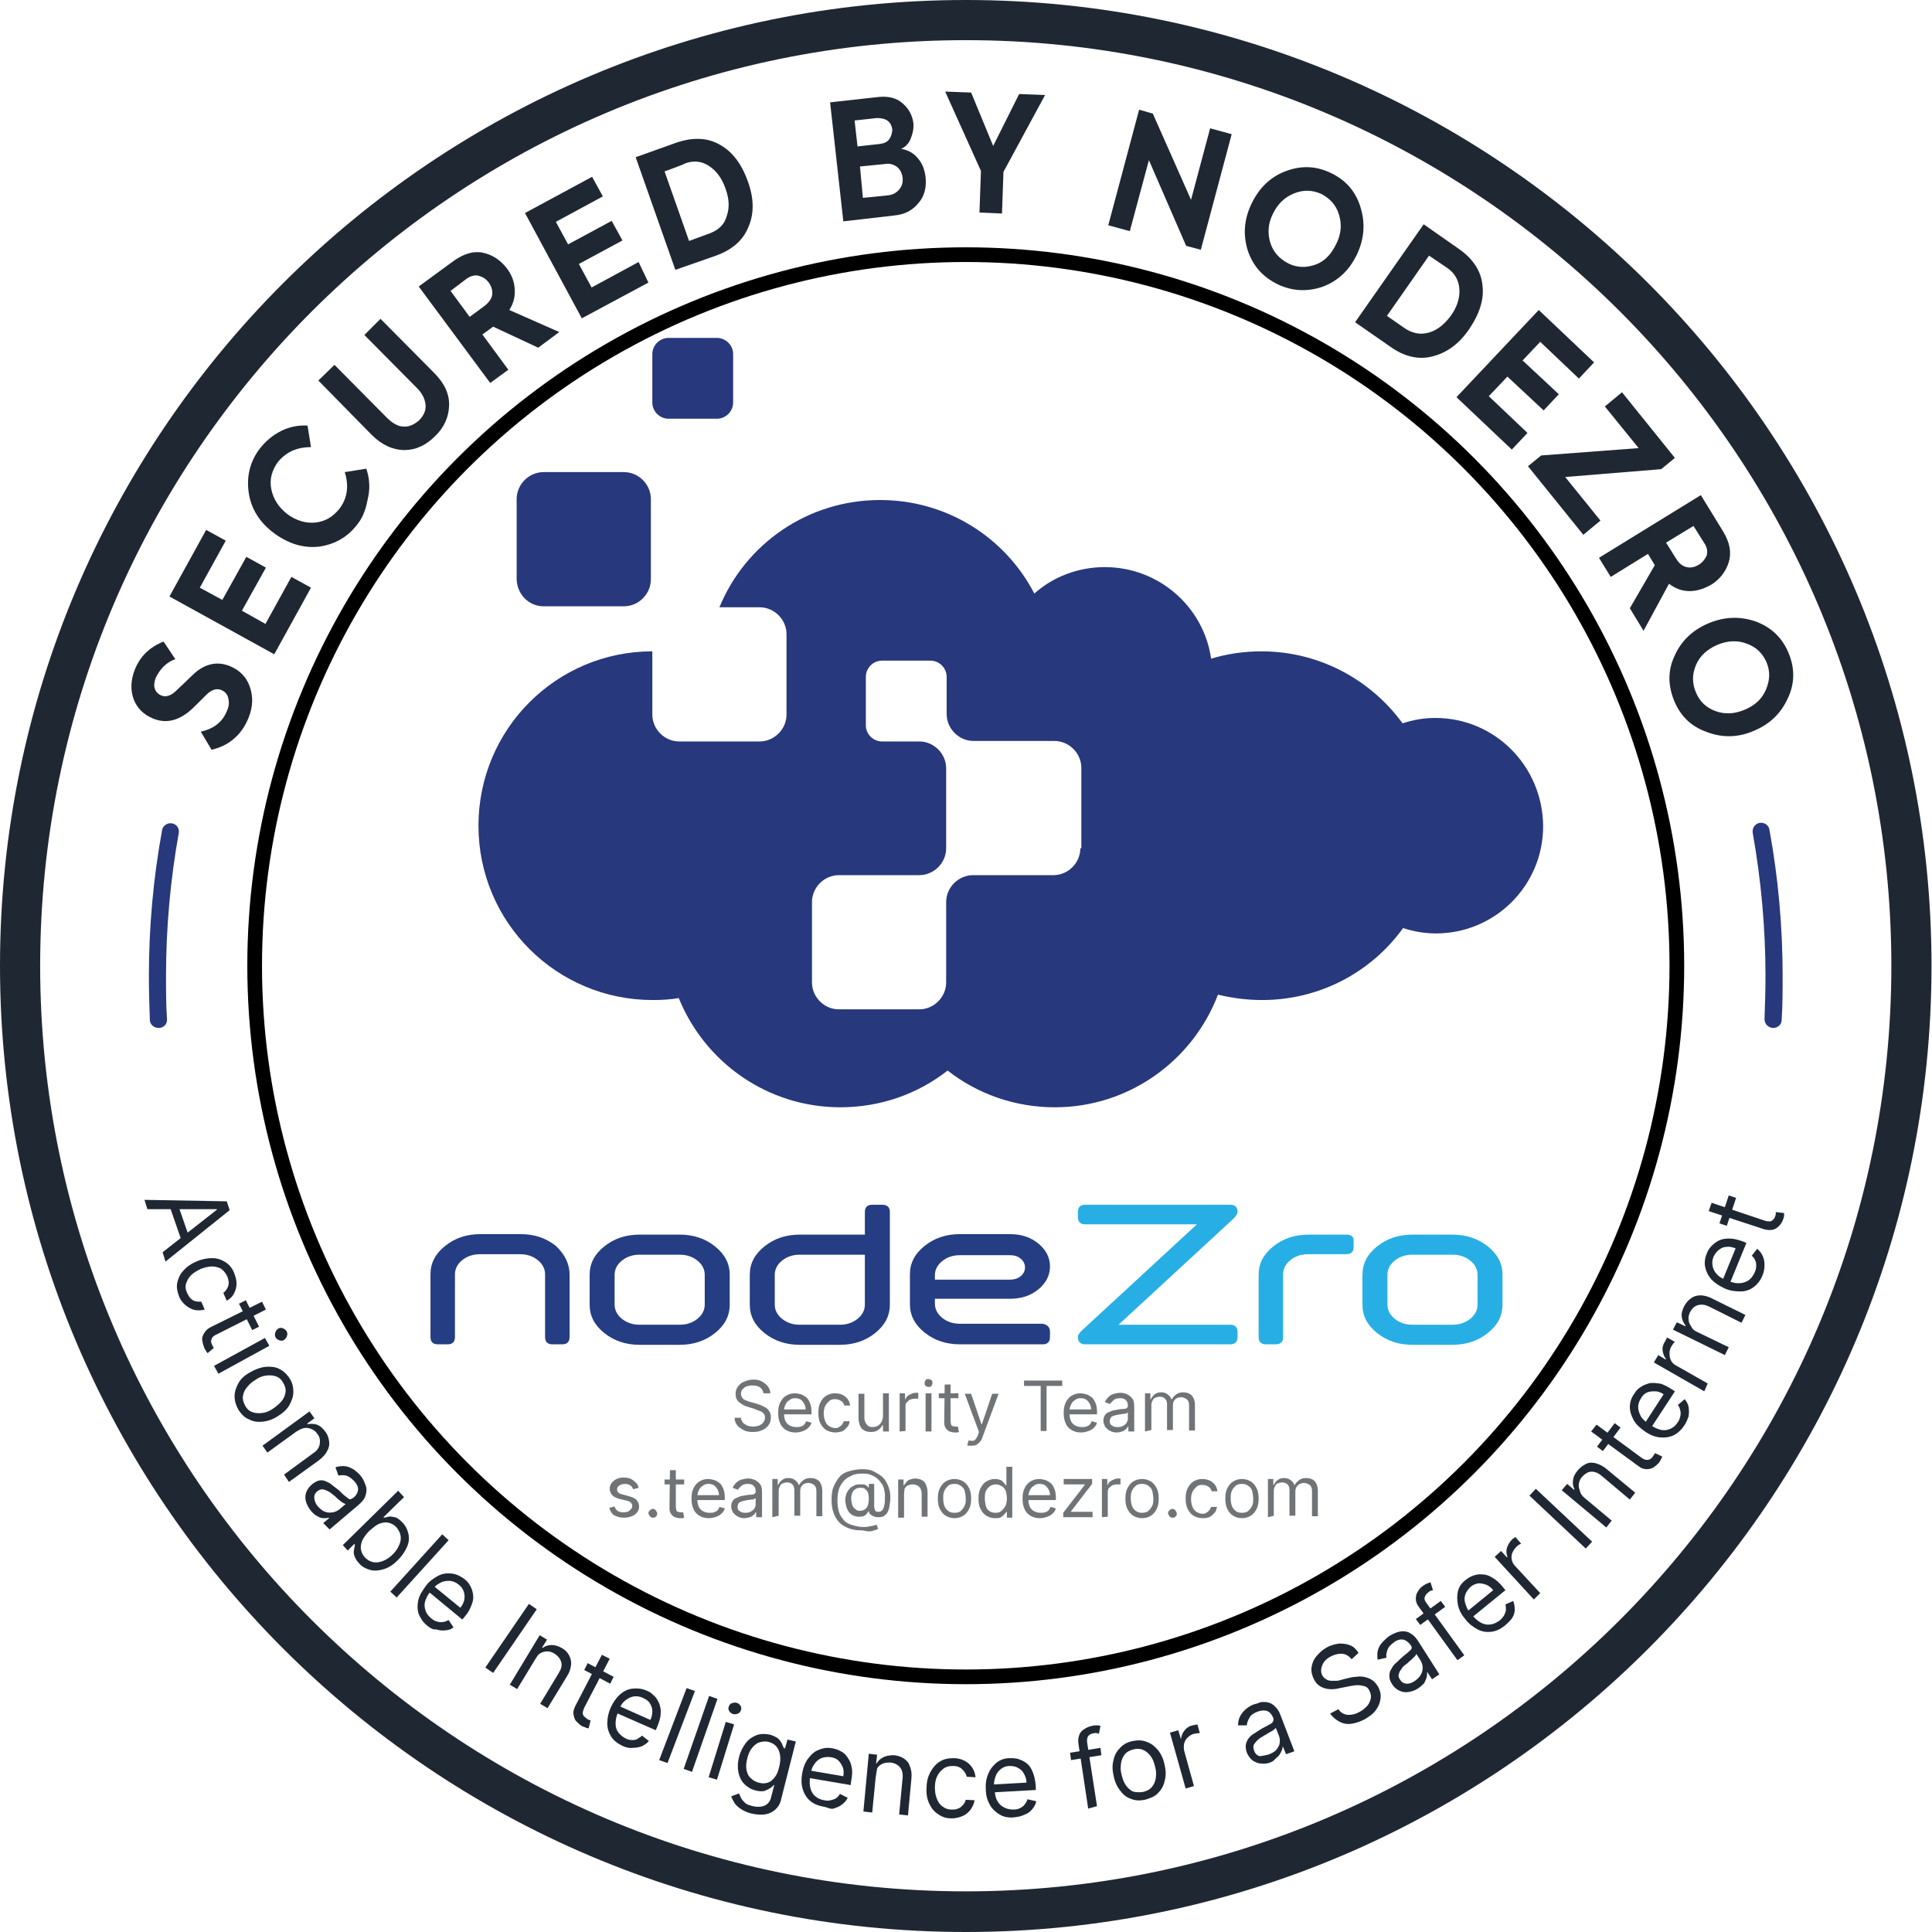 <?xml version="1.0" encoding="utf-8"?>
<!-- Generator: Adobe Illustrator 27.5.0, SVG Export Plug-In . SVG Version: 6.00 Build 0)  -->
<svg version="1.1" id="a" xmlns="http://www.w3.org/2000/svg" xmlns:xlink="http://www.w3.org/1999/xlink" x="0px" y="0px"
	 viewBox="0 0 394.5 394.5" style="enable-background:new 0 0 394.5 394.5;" xml:space="preserve">
<style type="text/css">
	.st0{fill:#1F2832;}
	.st1{fill:#717477;}
	.st2{fill:#28387C;}
	.st3{fill:#253D82;}
	.st4{fill:#27AFE5;}
	.st5{fill:none;stroke:#000000;stroke-width:3;stroke-miterlimit:10;}
</style>
<g>
	<path class="st0" d="M197.2,394.5C88.5,394.5,0,306,0,197.2S88.5,0,197.2,0s197.2,88.5,197.2,197.2S306,394.5,197.2,394.5z
		 M197.2,8.2C93,8.2,8.2,93,8.2,197.2s84.8,189,189,189s189-84.8,189-189S301.5,8.2,197.2,8.2L197.2,8.2z"/>
	<g>
		<path class="st0" d="M50.7,146.7c-0.7,1.7-1.7,3.1-3,4.2c-1.3,1.1-2.8,1.8-4.5,2.2l-2.2-3.7c2.7-0.6,4.5-2,5.4-4.4
			c0.4-0.9,0.4-1.7,0.2-2.5s-0.7-1.3-1.4-1.6c-0.9-0.4-2-0.1-3.1,1c-0.1,0.1-0.7,0.7-1.7,1.7c-0.8,0.8-1.5,1.5-2.2,2
			c-2.3,1.7-4.6,2.1-7,1.1c-1.9-0.8-3.2-2.1-3.9-3.9c-0.7-1.9-0.6-3.9,0.2-6c1.1-2.8,3.1-4.7,5.9-5.8l2.4,3.6
			c-0.9,0.3-1.7,0.8-2.4,1.5s-1.2,1.5-1.6,2.3c-0.3,0.8-0.4,1.6-0.2,2.2c0.2,0.6,0.6,1.1,1.3,1.4c0.9,0.4,1.9,0.1,2.9-0.8l1.8-1.7
			c1-1,1.8-1.7,2.2-2.1c2.2-1.9,4.6-2.4,7.1-1.4c2,0.8,3.4,2.2,4.1,4.2S51.7,144.3,50.7,146.7L50.7,146.7z"/>
		<path class="st0" d="M63.5,120L56,133.6l-21.4-11.8l7.5-13.6l4,2.2l-5.3,9.6l4.6,2.5l4.9-8.8l4,2.2l-4.9,8.8l4.8,2.7l5.3-9.6
			L63.5,120L63.5,120z"/>
		<path class="st0" d="M73.1,106.9c-2,2.7-4.6,4.2-7.8,4.7c-3.2,0.4-6.3-0.5-9.3-2.7c-3-2.2-4.7-5-5.2-8.2c-0.5-3.3,0.2-6.3,2.1-8.9
			c1.2-1.6,2.7-2.9,4.5-3.8c1.8-0.9,3.6-1.2,5.4-1.1l0.7,4.4c-3,0-5.2,1.1-6.8,3.1c-1.2,1.7-1.7,3.5-1.3,5.5c0.4,2,1.5,3.7,3.3,5.1
			c1.8,1.3,3.7,1.9,5.7,1.7s3.6-1.2,4.9-2.8c1.6-2.1,2-4.6,1.1-7.5l4.4-0.7c0.6,1.8,0.8,3.7,0.4,5.7S74.4,105.2,73.1,106.9
			L73.1,106.9z"/>
		<path class="st0" d="M75.9,88.8L65,77.7l3.3-3.2l10.7,10.8c1.1,1.1,2.3,1.8,3.4,1.8c1.1,0.1,2.2-0.4,3.2-1.3
			c0.9-0.9,1.4-2,1.3-3.1s-0.6-2.3-1.7-3.4L74.4,68.4l3.3-3.3l10.9,11c2.2,2.2,3.2,4.4,3.1,6.8c-0.1,2.3-1,4.4-2.9,6.2
			c-1.8,1.8-3.9,2.8-6.2,2.8S78,90.9,75.9,88.8L75.9,88.8z"/>
		<path class="st0" d="M114.2,67.8l-4.3,3.2l-9.2-4.3l-2.2,1.6l5.3,7.2l-3.7,2.7L85.5,58.5l7.1-5.2c2.1-1.5,4.1-2.1,6-1.7
			s3.6,1.5,4.9,3.2c1,1.3,1.5,2.7,1.6,4.2c0.1,1.5-0.2,2.9-1.1,4.3L114.2,67.8L114.2,67.8z M95.3,56.9l-3.3,2.5l3.9,5.3l3-2.2
			c0.9-0.7,1.5-1.5,1.6-2.3s-0.1-1.7-0.7-2.5c-0.6-0.8-1.3-1.2-2.1-1.4S96,56.4,95.3,56.9L95.3,56.9z"/>
		<path class="st0" d="M132.4,57.7L118.8,65l-11.6-21.5l13.7-7.4l2.2,4l-9.6,5.2l2.5,4.6l8.9-4.8l2.2,4l-8.9,4.8l2.6,4.8l9.6-5.2
			L132.4,57.7L132.4,57.7z"/>
		<path class="st0" d="M146.2,52.2l-8.3,2.9l-8.1-23l8.4-3c3.3-1.1,6.2-1,8.7,0.4c2.6,1.4,4.5,3.9,5.8,7.5c1.3,3.6,1.3,6.7,0.1,9.4
			C151.7,49.1,149.5,51,146.2,52.2L146.2,52.2z M135.7,35l5,14.2l4.1-1.5c1.9-0.7,3.1-1.8,3.6-3.6c0.6-1.7,0.5-3.6-0.3-5.7
			c-0.7-2-1.8-3.5-3.3-4.5s-3.2-1.2-5-0.5C139.9,33.5,135.7,35,135.7,35z"/>
		<path class="st0" d="M184,30.4c1.4,0.2,2.6,0.9,3.4,1.9c0.9,1,1.4,2.3,1.6,3.9c0.2,2-0.2,3.8-1.4,5.2c-1.2,1.5-2.8,2.4-5,2.6
			l-10.4,1.2l-2.7-24.3l9.9-1.1c2-0.2,3.7,0.2,4.9,1.3c1.3,1.1,2,2.5,2.2,4c0.1,1.1-0.1,2.1-0.5,3.1C185.6,29.3,184.9,30,184,30.4
			L184,30.4z M179.1,24.1l-4.6,0.5l0.6,5.3l4.5-0.5c0.9-0.1,1.6-0.4,2-1s0.6-1.3,0.6-2c-0.1-0.7-0.4-1.3-0.9-1.7
			S180,24.1,179.1,24.1L179.1,24.1z M176.2,40.4l5-0.5c1.1-0.1,1.8-0.5,2.4-1.2s0.8-1.5,0.7-2.4c-0.1-0.9-0.5-1.7-1.1-2.2
			c-0.7-0.5-1.5-0.8-2.6-0.6l-5,0.5L176.2,40.4L176.2,40.4z"/>
		<path class="st0" d="M208.1,19.2l5.3,0.2l-8.5,15.7l-0.3,8.5l-4.6-0.2l0.3-8.5L193,18.7l5.3,0.2l4.5,10.9L208.1,19.2L208.1,19.2z"
			/>
		<path class="st0" d="M243.2,40.8l3.9-14.6l4.4,1.2l-6.3,23.6l-3-0.8l-7.6-17.5l-3.9,14.5l-4.4-1.2l6.3-23.6l2.8,0.8L243.2,40.8
			L243.2,40.8z"/>
		<path class="st0" d="M261,58.1c-3.1-1.5-5.1-3.7-6.2-6.9c-1-3.2-0.8-6.3,0.7-9.5c1.5-3.2,3.8-5.5,6.9-6.7c3.1-1.2,6.2-1.2,9.3,0.3
			c3,1.4,5.1,3.7,6.1,7c1,3.2,0.8,6.4-0.7,9.6c-1.5,3.2-3.8,5.4-6.9,6.6C267.1,59.6,264,59.5,261,58.1L261,58.1z M272.9,49.7
			c1-2,1.1-4,0.5-5.9c-0.6-2-1.9-3.3-3.6-4.2c-1.8-0.8-3.6-0.9-5.6-0.1c-1.9,0.8-3.3,2.1-4.3,4.2c-1,2-1.1,4-0.5,5.9
			c0.6,1.9,1.9,3.3,3.7,4.2c1.8,0.9,3.7,0.9,5.6,0.2S271.9,51.8,272.9,49.7L272.9,49.7z"/>
		<path class="st0" d="M283.9,70.8l-7.2-5l14-20l7.3,5.1c2.8,2,4.4,4.4,4.7,7.3c0.4,2.9-0.6,5.9-2.7,9s-4.7,4.9-7.6,5.6
			C289.6,73.5,286.7,72.8,283.9,70.8z M291.8,52.2l-8.6,12.3l3.6,2.5c1.6,1.1,3.3,1.4,5,0.9s3.2-1.7,4.5-3.5
			c1.2-1.7,1.8-3.5,1.7-5.3s-0.9-3.3-2.5-4.4L291.8,52.2L291.8,52.2z"/>
		<path class="st0" d="M308.7,91.8l-11.3-10.7l16.8-17.8L325.5,74l-3.1,3.3l-7.9-7.5l-3.6,3.8l7.4,6.9l-3.1,3.3l-7.4-6.9l-3.8,4
			l7.9,7.5L308.7,91.8L308.7,91.8z"/>
		<path class="st0" d="M323.3,109.2L312,95.2l2.7-2.2l19.9-1.5l-6.9-8.5l3.5-2.9L342,93.5l-2.8,2.3l-19.6,1.6l7.2,8.9L323.3,109.2
			L323.3,109.2z"/>
		<path class="st0" d="M335.6,128.8l-2.8-4.6l5.1-8.8l-1.4-2.3l-7.6,4.7l-2.4-3.9l20.8-12.8l4.6,7.5c1.3,2.2,1.7,4.2,1.1,6.2
			c-0.6,1.9-1.8,3.5-3.6,4.6c-1.4,0.8-2.9,1.3-4.4,1.3c-1.5,0-2.9-0.5-4.2-1.5L335.6,128.8L335.6,128.8z M348,110.9l-2.2-3.5
			l-5.6,3.4l2,3.2c0.6,1,1.3,1.6,2.2,1.8c0.8,0.2,1.7,0,2.5-0.5c0.8-0.5,1.3-1.2,1.6-1.9C348.7,112.6,348.6,111.8,348,110.9
			L348,110.9z"/>
		<path class="st0" d="M341.9,143.2c-1.3-3.1-1.4-6.2,0-9.2c1.3-3,3.6-5.3,6.9-6.7c3.3-1.4,6.5-1.5,9.7-0.4c3.2,1.2,5.4,3.3,6.7,6.4
			c1.3,3.1,1.3,6.2-0.1,9.2c-1.4,3.1-3.6,5.3-6.9,6.7c-3.2,1.4-6.4,1.5-9.6,0.3C345.4,148.4,343.2,146.3,341.9,143.2L341.9,143.2z
			 M356.3,144.9c2.1-0.9,3.5-2.2,4.3-4.1c0.8-1.9,0.9-3.7,0.1-5.6c-0.8-1.8-2.1-3.1-4.1-3.8c-1.9-0.7-3.9-0.6-6,0.3
			c-2,0.9-3.5,2.2-4.3,4.1c-0.8,1.9-0.8,3.7,0,5.6s2.1,3.1,4,3.8S354.2,145.8,356.3,144.9L356.3,144.9z"/>
	</g>
</g>
<g>
	<path class="st1" d="M155.9,284.5c-0.1-0.5-0.3-0.9-0.7-1.2c-0.4-0.3-1-0.4-1.6-0.4c-0.5,0-0.9,0.1-1.2,0.2s-0.6,0.4-0.8,0.6
		c-0.2,0.3-0.3,0.5-0.3,0.9c0,0.3,0.1,0.5,0.2,0.7c0.1,0.2,0.3,0.4,0.5,0.5s0.4,0.2,0.7,0.3c0.2,0.1,0.4,0.1,0.6,0.2l1.1,0.3
		c0.3,0.1,0.6,0.2,0.9,0.3c0.3,0.1,0.6,0.3,1,0.5s0.6,0.5,0.8,0.8c0.2,0.3,0.3,0.7,0.3,1.2c0,0.6-0.1,1.1-0.4,1.5
		c-0.3,0.5-0.7,0.8-1.3,1.1c-0.6,0.3-1.2,0.4-2,0.4c-0.7,0-1.4-0.1-1.9-0.4s-1-0.6-1.3-1s-0.5-0.9-0.5-1.5h1.3c0,0.4,0.2,0.7,0.4,1
		c0.2,0.2,0.5,0.4,0.9,0.6c0.4,0.1,0.7,0.2,1.1,0.2c0.5,0,0.9-0.1,1.3-0.2c0.4-0.2,0.7-0.4,0.9-0.7c0.2-0.3,0.3-0.6,0.3-1
		c0-0.3-0.1-0.6-0.3-0.8c-0.2-0.2-0.4-0.4-0.8-0.5c-0.3-0.1-0.6-0.2-1-0.4l-1.3-0.4c-0.8-0.2-1.4-0.6-1.9-1c-0.5-0.4-0.7-1-0.7-1.7
		c0-0.6,0.2-1.1,0.5-1.5c0.3-0.4,0.7-0.8,1.3-1c0.5-0.2,1.1-0.4,1.8-0.4s1.3,0.1,1.8,0.4s0.9,0.6,1.2,1c0.3,0.4,0.5,0.9,0.5,1.4
		L155.9,284.5L155.9,284.5z"/>
	<path class="st1" d="M162.4,292.5c-0.8,0-1.4-0.2-1.9-0.5s-1-0.8-1.2-1.4c-0.3-0.6-0.4-1.3-0.4-2.1s0.1-1.5,0.4-2.1
		c0.3-0.6,0.7-1.1,1.2-1.4c0.5-0.3,1.1-0.5,1.8-0.5c0.4,0,0.8,0.1,1.2,0.2c0.4,0.1,0.8,0.4,1.1,0.6s0.6,0.7,0.8,1.2s0.3,1.1,0.3,1.8
		v0.5h-6v-1h4.8c0-0.4-0.1-0.8-0.3-1.2c-0.2-0.3-0.4-0.6-0.7-0.8s-0.7-0.3-1.1-0.3c-0.5,0-0.9,0.1-1.2,0.4c-0.4,0.2-0.6,0.5-0.8,0.9
		s-0.3,0.8-0.3,1.2v0.7c0,0.6,0.1,1.1,0.3,1.5c0.2,0.4,0.5,0.7,0.9,0.9c0.4,0.2,0.8,0.3,1.3,0.3c0.3,0,0.6,0,0.9-0.1
		s0.5-0.2,0.7-0.4c0.2-0.2,0.3-0.4,0.4-0.7l1.1,0.3c-0.1,0.4-0.3,0.7-0.6,1s-0.6,0.5-1.1,0.7C163.5,292.4,163,292.5,162.4,292.5
		L162.4,292.5z"/>
	<path class="st1" d="M170.6,292.5c-0.7,0-1.4-0.2-1.9-0.5c-0.5-0.3-0.9-0.8-1.2-1.4c-0.3-0.6-0.4-1.3-0.4-2.1s0.1-1.5,0.4-2.1
		c0.3-0.6,0.7-1.1,1.2-1.4c0.5-0.3,1.1-0.5,1.8-0.5c0.5,0,1,0.1,1.5,0.3c0.4,0.2,0.8,0.5,1.1,0.9c0.3,0.4,0.4,0.8,0.5,1.3h-1.2
		c-0.1-0.4-0.3-0.7-0.6-0.9s-0.7-0.4-1.3-0.4c-0.5,0-0.9,0.1-1.2,0.4s-0.6,0.6-0.8,1s-0.3,1-0.3,1.5s0.1,1.1,0.3,1.6
		c0.2,0.5,0.5,0.8,0.8,1s0.8,0.4,1.2,0.4c0.3,0,0.6,0,0.8-0.2c0.2-0.1,0.5-0.3,0.6-0.5c0.2-0.2,0.3-0.4,0.4-0.7h1.2
		c-0.1,0.5-0.2,0.9-0.5,1.2s-0.6,0.7-1.1,0.9C171.7,292.3,171.2,292.5,170.6,292.5L170.6,292.5z"/>
	<path class="st1" d="M180.3,289.1v-4.6h1.2v7.8h-1.2V291h-0.1c-0.2,0.4-0.5,0.7-0.9,1s-0.9,0.4-1.5,0.4c-0.5,0-0.9-0.1-1.3-0.3
		c-0.4-0.2-0.7-0.5-0.9-1s-0.3-1-0.3-1.6v-4.9h1.2v4.9c0,0.6,0.2,1,0.5,1.4s0.7,0.5,1.2,0.5c0.3,0,0.6-0.1,0.9-0.2s0.6-0.4,0.8-0.7
		C180.2,290,180.3,289.6,180.3,289.1L180.3,289.1z"/>
	<path class="st1" d="M183.7,292.3v-7.8h1.1v1.2h0.1c0.1-0.4,0.4-0.7,0.8-0.9c0.4-0.2,0.8-0.4,1.2-0.4c0.1,0,0.2,0,0.3,0
		s0.2,0,0.3,0v1.2c0,0-0.1,0-0.3,0c-0.1,0-0.3,0-0.4,0c-0.4,0-0.7,0.1-1,0.2c-0.3,0.2-0.5,0.4-0.7,0.6s-0.2,0.6-0.2,0.9v4.9
		L183.7,292.3L183.7,292.3z"/>
	<path class="st1" d="M189.6,283.2c-0.2,0-0.4-0.1-0.6-0.2c-0.2-0.2-0.2-0.4-0.2-0.6s0.1-0.4,0.2-0.6s0.4-0.2,0.6-0.2
		s0.4,0.1,0.6,0.2c0.2,0.2,0.2,0.4,0.2,0.6s-0.1,0.4-0.2,0.6S189.8,283.2,189.6,283.2z M189,292.3v-7.8h1.2v7.8H189z"/>
	<path class="st1" d="M195.7,284.5v1h-4v-1H195.7z M192.9,282.7h1.2v7.4c0,0.3,0.1,0.6,0.1,0.8c0.1,0.2,0.2,0.3,0.4,0.3
		c0.2,0.1,0.3,0.1,0.5,0.1c0.1,0,0.2,0,0.3,0c0.1,0,0.1,0,0.2,0l0.2,1.1c-0.1,0-0.2,0.1-0.3,0.1c-0.1,0-0.3,0-0.6,0
		c-0.3,0-0.7-0.1-1-0.2c-0.3-0.1-0.6-0.4-0.8-0.7c-0.2-0.3-0.3-0.7-0.3-1.1L192.9,282.7L192.9,282.7z"/>
	<path class="st1" d="M198.3,295.2c-0.2,0-0.4,0-0.5,0c-0.2,0-0.3-0.1-0.3-0.1l0.3-1c0.3,0.1,0.5,0.1,0.8,0.1s0.4-0.1,0.6-0.3
		s0.3-0.5,0.5-0.9l0.2-0.6l-2.9-7.8h1.3l2.1,6.2h0.1l2.1-6.2h1.3l-3.3,8.9c-0.1,0.4-0.3,0.7-0.6,1s-0.5,0.5-0.8,0.6
		S198.7,295.2,198.3,295.2L198.3,295.2z"/>
	<path class="st1" d="M209.1,283v-1.1h7.8v1.1h-3.2v9.2h-1.2V283H209.1L209.1,283z"/>
	<path class="st1" d="M220.7,292.5c-0.8,0-1.4-0.2-1.9-0.5s-1-0.8-1.2-1.4c-0.3-0.6-0.4-1.3-0.4-2.1s0.1-1.5,0.4-2.1
		c0.3-0.6,0.7-1.1,1.2-1.4c0.5-0.3,1.1-0.5,1.8-0.5c0.4,0,0.8,0.1,1.2,0.2c0.4,0.1,0.8,0.4,1.1,0.6s0.6,0.7,0.8,1.2s0.3,1.1,0.3,1.8
		v0.5h-6v-1h4.8c0-0.4-0.1-0.8-0.3-1.2c-0.2-0.3-0.4-0.6-0.7-0.8s-0.7-0.3-1.1-0.3c-0.5,0-0.9,0.1-1.2,0.4c-0.4,0.2-0.6,0.5-0.8,0.9
		s-0.3,0.8-0.3,1.2v0.7c0,0.6,0.1,1.1,0.3,1.5c0.2,0.4,0.5,0.7,0.9,0.9c0.4,0.2,0.8,0.3,1.3,0.3c0.3,0,0.6,0,0.9-0.1
		s0.5-0.2,0.7-0.4c0.2-0.2,0.3-0.4,0.4-0.7l1.1,0.3c-0.1,0.4-0.3,0.7-0.6,1s-0.6,0.5-1.1,0.7C221.7,292.4,221.3,292.5,220.7,292.5
		L220.7,292.5z"/>
	<path class="st1" d="M228,292.5c-0.5,0-0.9-0.1-1.3-0.3s-0.7-0.5-1-0.8c-0.2-0.4-0.4-0.8-0.4-1.3c0-0.4,0.1-0.8,0.3-1.1
		c0.2-0.3,0.4-0.5,0.7-0.6s0.6-0.3,1-0.4s0.7-0.1,1.1-0.2c0.5-0.1,0.9-0.1,1.1-0.1s0.5-0.1,0.6-0.2c0.1-0.1,0.2-0.2,0.2-0.4v0
		c0-0.5-0.1-0.9-0.4-1.2c-0.3-0.3-0.7-0.4-1.2-0.4s-1,0.1-1.3,0.4s-0.6,0.5-0.7,0.8l-1.1-0.4c0.2-0.5,0.5-0.8,0.8-1.1
		s0.7-0.5,1.1-0.6s0.8-0.2,1.2-0.2c0.2,0,0.5,0,0.9,0.1c0.3,0.1,0.6,0.2,0.9,0.4c0.3,0.2,0.6,0.5,0.8,0.8s0.3,0.9,0.3,1.5v5.1h-1.2
		v-1h-0.1c-0.1,0.2-0.2,0.4-0.4,0.5c-0.2,0.2-0.4,0.4-0.8,0.5S228.5,292.5,228,292.5L228,292.5z M228.2,291.4c0.5,0,0.9-0.1,1.2-0.3
		s0.6-0.4,0.7-0.7c0.2-0.3,0.2-0.6,0.2-0.9v-1.1c-0.1,0.1-0.2,0.1-0.3,0.2s-0.4,0.1-0.6,0.1s-0.4,0.1-0.6,0.1c-0.2,0-0.4,0-0.5,0.1
		c-0.3,0-0.6,0.1-0.9,0.2c-0.3,0.1-0.5,0.2-0.6,0.4s-0.2,0.4-0.2,0.7c0,0.4,0.1,0.7,0.5,0.9C227.3,291.3,227.7,291.4,228.2,291.4
		L228.2,291.4z"/>
	<path class="st1" d="M233.8,292.3v-7.8h1.1v1.2h0.1c0.2-0.4,0.4-0.7,0.8-1s0.8-0.4,1.3-0.4s0.9,0.1,1.3,0.4s0.6,0.5,0.8,1h0.1
		c0.2-0.4,0.5-0.7,0.9-1s0.9-0.4,1.4-0.4c0.7,0,1.3,0.2,1.7,0.6s0.7,1.1,0.7,2v5.2h-1.2v-5.2c0-0.6-0.2-1-0.5-1.2s-0.7-0.4-1.1-0.4
		c-0.6,0-1,0.2-1.3,0.5s-0.4,0.7-0.4,1.2v5h-1.2v-5.3c0-0.4-0.1-0.8-0.4-1.1c-0.3-0.3-0.7-0.4-1.1-0.4c-0.3,0-0.6,0.1-0.9,0.2
		s-0.5,0.4-0.6,0.7c-0.2,0.3-0.2,0.6-0.2,1v4.9L233.8,292.3L233.8,292.3z"/>
	<path class="st1" d="M130.4,303.8l-1.1,0.3c-0.1-0.2-0.2-0.4-0.3-0.5c-0.1-0.2-0.3-0.3-0.5-0.4c-0.2-0.1-0.5-0.2-0.8-0.2
		c-0.5,0-0.9,0.1-1.2,0.3c-0.3,0.2-0.5,0.5-0.5,0.8c0,0.3,0.1,0.5,0.3,0.7c0.2,0.2,0.6,0.3,1,0.4l1.1,0.3c0.7,0.2,1.2,0.4,1.6,0.8
		c0.3,0.4,0.5,0.8,0.5,1.3c0,0.5-0.1,0.8-0.4,1.2s-0.6,0.6-1.1,0.8s-1,0.3-1.6,0.3c-0.8,0-1.4-0.2-2-0.5c-0.5-0.3-0.8-0.9-1-1.5
		l1.1-0.3c0.1,0.4,0.3,0.7,0.6,0.9s0.7,0.3,1.2,0.3c0.6,0,1-0.1,1.3-0.4s0.5-0.5,0.5-0.9c0-0.3-0.1-0.5-0.3-0.7s-0.5-0.3-0.9-0.4
		l-1.3-0.3c-0.7-0.2-1.2-0.4-1.6-0.8c-0.3-0.4-0.5-0.8-0.5-1.3c0-0.4,0.1-0.8,0.4-1.2c0.2-0.3,0.6-0.6,1-0.8s0.9-0.3,1.5-0.3
		c0.8,0,1.4,0.2,1.8,0.5C130,302.8,130.3,303.2,130.4,303.8L130.4,303.8z"/>
	<path class="st1" d="M133.3,309.9c-0.2,0-0.5-0.1-0.6-0.3s-0.3-0.4-0.3-0.6s0.1-0.5,0.3-0.6c0.2-0.2,0.4-0.3,0.6-0.3
		s0.5,0.1,0.6,0.3s0.3,0.4,0.3,0.6c0,0.2,0,0.3-0.1,0.5c-0.1,0.1-0.2,0.2-0.3,0.3S133.4,309.9,133.3,309.9L133.3,309.9z"/>
	<path class="st1" d="M139.7,302.1v1h-4v-1H139.7z M136.8,300.2h1.2v7.4c0,0.3,0.1,0.6,0.1,0.8c0.1,0.2,0.2,0.3,0.4,0.3
		c0.2,0.1,0.3,0.1,0.5,0.1c0.1,0,0.2,0,0.3,0c0.1,0,0.1,0,0.2,0l0.2,1.1c-0.1,0-0.2,0.1-0.3,0.1c-0.1,0-0.3,0-0.6,0
		c-0.3,0-0.7-0.1-1-0.2c-0.3-0.1-0.6-0.4-0.8-0.7c-0.2-0.3-0.3-0.7-0.3-1.1L136.8,300.2L136.8,300.2z"/>
	<path class="st1" d="M144.7,310c-0.8,0-1.4-0.2-1.9-0.5s-1-0.8-1.2-1.4c-0.3-0.6-0.4-1.3-0.4-2.1s0.1-1.5,0.4-2.1
		c0.3-0.6,0.7-1.1,1.2-1.4c0.5-0.3,1.1-0.5,1.8-0.5c0.4,0,0.8,0.1,1.2,0.2c0.4,0.1,0.8,0.4,1.1,0.6s0.6,0.7,0.8,1.2s0.3,1.1,0.3,1.8
		v0.5h-6v-1h4.8c0-0.4-0.1-0.8-0.3-1.2c-0.2-0.3-0.4-0.6-0.7-0.8s-0.7-0.3-1.1-0.3c-0.5,0-0.9,0.1-1.2,0.4c-0.4,0.2-0.6,0.5-0.8,0.9
		s-0.3,0.8-0.3,1.2v0.7c0,0.6,0.1,1.1,0.3,1.5c0.2,0.4,0.5,0.7,0.9,0.9c0.4,0.2,0.8,0.3,1.3,0.3c0.3,0,0.6,0,0.9-0.1
		s0.5-0.2,0.7-0.4c0.2-0.2,0.3-0.4,0.4-0.7l1.1,0.3c-0.1,0.4-0.3,0.7-0.6,1s-0.6,0.5-1.1,0.7C145.7,309.9,145.2,310,144.7,310
		L144.7,310z"/>
	<path class="st1" d="M152,310c-0.5,0-0.9-0.1-1.3-0.3s-0.7-0.5-1-0.8c-0.2-0.4-0.4-0.8-0.4-1.3c0-0.4,0.1-0.8,0.3-1.1
		c0.2-0.3,0.4-0.5,0.7-0.6s0.6-0.3,1-0.4s0.7-0.1,1.1-0.2c0.5-0.1,0.9-0.1,1.1-0.1s0.5-0.1,0.6-0.2c0.1-0.1,0.2-0.2,0.2-0.4v0
		c0-0.5-0.1-0.9-0.4-1.2c-0.3-0.3-0.7-0.4-1.2-0.4s-1,0.1-1.3,0.4s-0.6,0.5-0.7,0.8l-1.1-0.4c0.2-0.5,0.5-0.8,0.8-1.1
		s0.7-0.5,1.1-0.6s0.8-0.2,1.2-0.2c0.2,0,0.5,0,0.9,0.1c0.3,0.1,0.6,0.2,0.9,0.4c0.3,0.2,0.6,0.5,0.8,0.8s0.3,0.9,0.3,1.5v5.1h-1.2
		v-1h-0.1c-0.1,0.2-0.2,0.4-0.4,0.5c-0.2,0.2-0.4,0.4-0.8,0.5S152.4,310,152,310L152,310z M152.2,308.9c0.5,0,0.9-0.1,1.2-0.3
		s0.6-0.4,0.7-0.7c0.2-0.3,0.2-0.6,0.2-0.9v-1.1c-0.1,0.1-0.2,0.1-0.3,0.2s-0.4,0.1-0.6,0.1s-0.4,0.1-0.6,0.1c-0.2,0-0.4,0-0.5,0.1
		c-0.3,0-0.6,0.1-0.9,0.2c-0.3,0.1-0.5,0.2-0.6,0.4s-0.2,0.4-0.2,0.7c0,0.4,0.1,0.7,0.5,0.9C151.3,308.8,151.7,308.9,152.2,308.9
		L152.2,308.9z"/>
	<path class="st1" d="M157.7,309.8v-7.8h1.1v1.2h0.1c0.2-0.4,0.4-0.7,0.8-1s0.8-0.4,1.3-0.4s0.9,0.1,1.3,0.4s0.6,0.5,0.8,1h0.1
		c0.2-0.4,0.5-0.7,0.9-1s0.9-0.4,1.4-0.4c0.7,0,1.3,0.2,1.7,0.6s0.7,1.1,0.7,2v5.2h-1.2v-5.2c0-0.6-0.2-1-0.5-1.2s-0.7-0.4-1.1-0.4
		c-0.6,0-1,0.2-1.3,0.5s-0.4,0.7-0.4,1.2v5h-1.2v-5.3c0-0.4-0.1-0.8-0.4-1.1c-0.3-0.3-0.7-0.4-1.1-0.4c-0.3,0-0.6,0.1-0.9,0.2
		s-0.5,0.4-0.6,0.7c-0.2,0.3-0.2,0.6-0.2,1v4.9L157.7,309.8L157.7,309.8z"/>
	<path class="st1" d="M176.1,312.5c-1,0-1.9-0.1-2.7-0.4s-1.5-0.7-2-1.2s-0.9-1.2-1.2-2c-0.3-0.8-0.4-1.7-0.4-2.7s0.1-1.9,0.4-2.6
		s0.7-1.4,1.2-2s1.2-1,2-1.2s1.6-0.4,2.6-0.4s1.8,0.1,2.5,0.5s1.3,0.7,1.8,1.2c0.5,0.5,0.8,1.1,1.1,1.8c0.2,0.6,0.4,1.3,0.4,2
		c0,0.5,0,1-0.1,1.5s-0.1,1-0.3,1.4c-0.1,0.4-0.4,0.8-0.7,1c-0.3,0.3-0.7,0.4-1.3,0.4c-0.2,0-0.5,0-0.8-0.1
		c-0.3-0.1-0.5-0.2-0.8-0.4c-0.2-0.2-0.4-0.4-0.4-0.7h-0.1c-0.1,0.2-0.2,0.4-0.4,0.6c-0.2,0.2-0.4,0.3-0.6,0.4
		c-0.3,0.1-0.6,0.1-1,0.1c-0.4,0-0.8-0.1-1.2-0.3c-0.3-0.2-0.6-0.4-0.8-0.7s-0.4-0.7-0.5-1.1c-0.1-0.4-0.2-0.9-0.2-1.3
		s0.1-0.9,0.2-1.2s0.3-0.7,0.6-1c0.2-0.3,0.5-0.5,0.9-0.7c0.3-0.2,0.7-0.3,1.1-0.3c0.3,0,0.6,0,0.9,0s0.5,0.2,0.7,0.3
		s0.3,0.3,0.3,0.4h0.1V303h1.1v4.6c0,0.3,0.1,0.5,0.2,0.8s0.4,0.3,0.7,0.3c0.3,0,0.6-0.1,0.8-0.4c0.2-0.2,0.3-0.6,0.4-1.1
		s0.1-1.1,0.1-1.9c0-0.5-0.1-0.9-0.2-1.3s-0.3-0.9-0.6-1.2c-0.2-0.4-0.6-0.7-0.9-1c-0.4-0.3-0.8-0.5-1.3-0.7s-1.1-0.2-1.7-0.2
		c-0.8,0-1.5,0.1-2.1,0.4s-1.2,0.6-1.6,1.1c-0.4,0.5-0.8,1-1,1.7s-0.3,1.4-0.3,2.3s0.1,1.6,0.3,2.3s0.6,1.2,1,1.7s1,0.8,1.7,1
		s1.4,0.4,2.3,0.4c0.4,0,0.7,0,1.1-0.1c0.4-0.1,0.7-0.1,1-0.2s0.5-0.1,0.6-0.2l0.3,0.9c-0.2,0.1-0.5,0.2-0.8,0.3
		c-0.3,0.1-0.7,0.2-1.1,0.2S176.4,312.5,176.1,312.5L176.1,312.5z M175.5,308.5c0.4,0,0.8-0.1,1.1-0.3s0.5-0.5,0.6-0.8
		s0.2-0.8,0.2-1.4s-0.1-1-0.2-1.3s-0.4-0.5-0.6-0.7s-0.6-0.2-1-0.2s-0.7,0.1-1,0.3c-0.3,0.2-0.5,0.5-0.6,0.8s-0.2,0.7-0.2,1.1
		c0,0.4,0.1,0.8,0.2,1.2c0.1,0.4,0.3,0.7,0.6,0.9S175,308.5,175.5,308.5L175.5,308.5z"/>
	<path class="st1" d="M184.6,305.2v4.7h-1.2v-7.8h1.1v1.2h0.1c0.2-0.4,0.5-0.7,0.8-1c0.4-0.2,0.9-0.4,1.4-0.4c0.5,0,1,0.1,1.4,0.3
		c0.4,0.2,0.7,0.5,0.9,1s0.3,1,0.3,1.6v4.9h-1.2V305c0-0.6-0.2-1.1-0.5-1.4s-0.8-0.5-1.3-0.5c-0.4,0-0.7,0.1-1,0.2s-0.5,0.4-0.7,0.7
		C184.7,304.3,184.6,304.7,184.6,305.2L184.6,305.2z"/>
	<path class="st1" d="M194.9,310c-0.7,0-1.3-0.2-1.8-0.5s-0.9-0.8-1.2-1.4s-0.4-1.3-0.4-2.1s0.1-1.5,0.4-2.1
		c0.3-0.6,0.7-1.1,1.2-1.4c0.5-0.3,1.1-0.5,1.8-0.5s1.3,0.2,1.8,0.5s0.9,0.8,1.2,1.4c0.3,0.6,0.4,1.3,0.4,2.1s-0.1,1.5-0.4,2.1
		s-0.7,1.1-1.2,1.4C196.2,309.8,195.6,310,194.9,310z M194.9,308.9c0.5,0,1-0.1,1.3-0.4s0.6-0.6,0.8-1.1c0.2-0.4,0.2-0.9,0.2-1.4
		s-0.1-1-0.2-1.5s-0.4-0.8-0.8-1.1s-0.8-0.4-1.3-0.4s-1,0.1-1.3,0.4s-0.6,0.6-0.8,1.1c-0.2,0.5-0.2,0.9-0.2,1.5s0.1,1,0.2,1.4
		c0.2,0.5,0.4,0.8,0.8,1.1C193.9,308.8,194.4,308.9,194.9,308.9z"/>
	<path class="st1" d="M203.1,310c-0.6,0-1.2-0.2-1.7-0.5s-0.9-0.8-1.2-1.4s-0.4-1.3-0.4-2.1s0.1-1.5,0.4-2.1s0.7-1.1,1.2-1.4
		c0.5-0.3,1.1-0.5,1.7-0.5c0.5,0,0.9,0.1,1.2,0.2s0.5,0.4,0.7,0.6c0.2,0.2,0.3,0.4,0.4,0.5h0.1v-3.8h1.2v10.4h-1.1v-1.2h-0.1
		c-0.1,0.1-0.2,0.3-0.4,0.5c-0.2,0.2-0.4,0.4-0.7,0.6S203.7,310,203.1,310L203.1,310z M203.3,308.9c0.5,0,0.9-0.1,1.2-0.4
		s0.6-0.6,0.8-1s0.3-1,0.3-1.5s-0.1-1.1-0.2-1.5c-0.2-0.4-0.4-0.8-0.8-1s-0.7-0.4-1.2-0.4s-0.9,0.1-1.3,0.4s-0.6,0.6-0.8,1
		c-0.2,0.4-0.2,0.9-0.2,1.5s0.1,1,0.2,1.5s0.4,0.8,0.8,1.1C202.4,308.8,202.8,308.9,203.3,308.9L203.3,308.9z"/>
	<path class="st1" d="M212.3,310c-0.8,0-1.4-0.2-1.9-0.5s-1-0.8-1.2-1.4c-0.3-0.6-0.4-1.3-0.4-2.1s0.1-1.5,0.4-2.1
		c0.3-0.6,0.7-1.1,1.2-1.4c0.5-0.3,1.1-0.5,1.8-0.5c0.4,0,0.8,0.1,1.2,0.2c0.4,0.1,0.8,0.4,1.1,0.6s0.6,0.7,0.8,1.2s0.3,1.1,0.3,1.8
		v0.5h-6v-1h4.8c0-0.4-0.1-0.8-0.3-1.2c-0.2-0.3-0.4-0.6-0.7-0.8s-0.7-0.3-1.1-0.3c-0.5,0-0.9,0.1-1.2,0.4c-0.4,0.2-0.6,0.5-0.8,0.9
		s-0.3,0.8-0.3,1.2v0.7c0,0.6,0.1,1.1,0.3,1.5c0.2,0.4,0.5,0.7,0.9,0.9c0.4,0.2,0.8,0.3,1.3,0.3c0.3,0,0.6,0,0.9-0.1
		s0.5-0.2,0.7-0.4c0.2-0.2,0.3-0.4,0.4-0.7l1.1,0.3c-0.1,0.4-0.3,0.7-0.6,1s-0.6,0.5-1.1,0.7C213.3,309.9,212.9,310,212.3,310
		L212.3,310z"/>
	<path class="st1" d="M217.1,309.8v-0.9l4.4-5.7v-0.1h-4.3v-1.1h5.8v1l-4.3,5.6v0.1h4.4v1.1H217.1L217.1,309.8z"/>
	<path class="st1" d="M225,309.8v-7.8h1.1v1.2h0.1c0.1-0.4,0.4-0.7,0.8-0.9c0.4-0.2,0.8-0.4,1.2-0.4c0.1,0,0.2,0,0.3,0s0.2,0,0.3,0
		v1.2c0,0-0.1,0-0.3,0c-0.1,0-0.3,0-0.4,0c-0.4,0-0.7,0.1-1,0.2c-0.3,0.2-0.5,0.4-0.7,0.6s-0.2,0.6-0.2,0.9v4.9L225,309.8L225,309.8
		z"/>
	<path class="st1" d="M233.2,310c-0.7,0-1.3-0.2-1.8-0.5s-0.9-0.8-1.2-1.4s-0.4-1.3-0.4-2.1s0.1-1.5,0.4-2.1
		c0.3-0.6,0.7-1.1,1.2-1.4c0.5-0.3,1.1-0.5,1.8-0.5s1.3,0.2,1.8,0.5s0.9,0.8,1.2,1.4c0.3,0.6,0.4,1.3,0.4,2.1s-0.1,1.5-0.4,2.1
		s-0.7,1.1-1.2,1.4C234.6,309.8,233.9,310,233.2,310z M233.2,308.9c0.5,0,1-0.1,1.3-0.4s0.6-0.6,0.8-1.1c0.2-0.4,0.2-0.9,0.2-1.4
		s-0.1-1-0.2-1.5s-0.4-0.8-0.8-1.1s-0.8-0.4-1.3-0.4s-1,0.1-1.3,0.4s-0.6,0.6-0.8,1.1c-0.2,0.5-0.2,0.9-0.2,1.5s0.1,1,0.2,1.4
		c0.2,0.5,0.4,0.8,0.8,1.1C232.3,308.8,232.7,308.9,233.2,308.9z"/>
	<path class="st1" d="M239.4,309.9c-0.2,0-0.5-0.1-0.6-0.3s-0.3-0.4-0.3-0.6s0.1-0.5,0.3-0.6c0.2-0.2,0.4-0.3,0.6-0.3
		s0.5,0.1,0.6,0.3s0.3,0.4,0.3,0.6c0,0.2,0,0.3-0.1,0.5c-0.1,0.1-0.2,0.2-0.3,0.3S239.6,309.9,239.4,309.9L239.4,309.9z"/>
	<path class="st1" d="M245.6,310c-0.7,0-1.4-0.2-1.9-0.5c-0.5-0.3-0.9-0.8-1.2-1.4c-0.3-0.6-0.4-1.3-0.4-2.1s0.1-1.5,0.4-2.1
		c0.3-0.6,0.7-1.1,1.2-1.4c0.5-0.3,1.1-0.5,1.8-0.5c0.5,0,1,0.1,1.5,0.3c0.4,0.2,0.8,0.5,1.1,0.9c0.3,0.4,0.4,0.8,0.5,1.3h-1.2
		c-0.1-0.4-0.3-0.7-0.6-0.9s-0.7-0.4-1.3-0.4c-0.5,0-0.9,0.1-1.2,0.4s-0.6,0.6-0.8,1s-0.3,1-0.3,1.5s0.1,1.1,0.3,1.6
		c0.2,0.5,0.5,0.8,0.8,1s0.8,0.4,1.2,0.4c0.3,0,0.6,0,0.8-0.2c0.2-0.1,0.5-0.3,0.6-0.5c0.2-0.2,0.3-0.4,0.4-0.7h1.2
		c-0.1,0.5-0.2,0.9-0.5,1.2s-0.6,0.7-1.1,0.9C246.7,309.9,246.2,310,245.6,310L245.6,310z"/>
	<path class="st1" d="M253.6,310c-0.7,0-1.3-0.2-1.8-0.5s-0.9-0.8-1.2-1.4s-0.4-1.3-0.4-2.1s0.1-1.5,0.4-2.1
		c0.3-0.6,0.7-1.1,1.2-1.4c0.5-0.3,1.1-0.5,1.8-0.5s1.3,0.2,1.8,0.5s0.9,0.8,1.2,1.4c0.3,0.6,0.4,1.3,0.4,2.1s-0.1,1.5-0.4,2.1
		s-0.7,1.1-1.2,1.4C254.9,309.8,254.3,310,253.6,310L253.6,310z M253.6,308.9c0.5,0,1-0.1,1.3-0.4s0.6-0.6,0.8-1.1
		c0.2-0.4,0.2-0.9,0.2-1.4s-0.1-1-0.2-1.5s-0.4-0.8-0.8-1.1s-0.8-0.4-1.3-0.4s-1,0.1-1.3,0.4s-0.6,0.6-0.8,1.1
		c-0.2,0.5-0.2,0.9-0.2,1.5s0.1,1,0.2,1.4c0.2,0.5,0.4,0.8,0.8,1.1C252.6,308.8,253.1,308.9,253.6,308.9z"/>
	<path class="st1" d="M258.9,309.8v-7.8h1.1v1.2h0.1c0.2-0.4,0.4-0.7,0.8-1s0.8-0.4,1.3-0.4s0.9,0.1,1.3,0.4s0.6,0.5,0.8,1h0.1
		c0.2-0.4,0.5-0.7,0.9-1s0.9-0.4,1.4-0.4c0.7,0,1.3,0.2,1.7,0.6s0.7,1.1,0.7,2v5.2h-1.2v-5.2c0-0.6-0.2-1-0.5-1.2s-0.7-0.4-1.1-0.4
		c-0.5,0-1,0.2-1.3,0.5s-0.5,0.7-0.5,1.2v5h-1.2v-5.3c0-0.4-0.1-0.8-0.4-1.1c-0.3-0.3-0.7-0.4-1.1-0.4c-0.3,0-0.6,0.1-0.9,0.2
		s-0.5,0.4-0.6,0.7c-0.2,0.3-0.2,0.6-0.2,1v4.9L258.9,309.8L258.9,309.8z"/>
</g>
<g>
	<path class="st0" d="M30.1,246.9l-0.6-1.9l16.8,0.3l0.6,1.8l-13.1,10.5l-0.6-1.9l11.1-8.7l0-0.1L30.1,246.9L30.1,246.9z
		 M36.2,245.6l2.6,7.5l-1.6,0.6l-2.6-7.5L36.2,245.6L36.2,245.6z"/>
	<path class="st0" d="M36.6,264.8c-0.4-1-0.6-2-0.4-2.9c0.2-0.9,0.6-1.8,1.3-2.5c0.7-0.8,1.6-1.4,2.6-1.8c1.1-0.5,2.2-0.7,3.2-0.7
		s1.9,0.3,2.7,0.8c0.8,0.5,1.4,1.2,1.8,2.2c0.3,0.8,0.5,1.5,0.5,2.2s-0.2,1.4-0.5,2s-0.8,1.1-1.5,1.5l-0.7-1.6
		c0.4-0.3,0.8-0.8,1-1.4s0.1-1.2-0.2-2c-0.3-0.6-0.7-1.1-1.2-1.5c-0.5-0.3-1.2-0.5-1.9-0.5c-0.7,0-1.5,0.2-2.3,0.5
		c-0.8,0.4-1.5,0.8-2,1.3c-0.5,0.5-0.8,1.1-1,1.7s-0.1,1.3,0.2,1.9c0.2,0.4,0.4,0.8,0.7,1.1c0.3,0.3,0.6,0.5,1,0.6s0.8,0.1,1.2,0.1
		l0.7,1.6c-0.7,0.2-1.4,0.2-2,0.1s-1.3-0.5-1.8-0.9S36.9,265.6,36.6,264.8L36.6,264.8z"/>
	<path class="st0" d="M53.5,265.8l0.8,1.6l-10.1,5.1c-0.5,0.2-0.8,0.5-0.9,0.7s-0.2,0.5-0.2,0.7s0.1,0.5,0.2,0.7
		c0.1,0.2,0.2,0.3,0.2,0.4c0.1,0.1,0.1,0.2,0.2,0.2l-1.3,1.1c-0.1-0.1-0.2-0.2-0.3-0.4s-0.3-0.4-0.4-0.7c-0.2-0.5-0.3-0.9-0.4-1.5
		s0.1-1,0.4-1.5c0.3-0.5,0.7-0.9,1.3-1.2L53.5,265.8L53.5,265.8z M52.9,270.9l-1.4,0.7l-2.7-5.4l1.4-0.7L52.9,270.9z"/>
	<path class="st0" d="M43.7,278.9l10.4-5.7l0.9,1.6l-10.4,5.7L43.7,278.9z M56.3,273.1c-0.2-0.3-0.2-0.6-0.1-1
		c0.1-0.3,0.3-0.6,0.6-0.8c0.3-0.2,0.6-0.2,0.9-0.1c0.3,0.1,0.6,0.3,0.8,0.6c0.2,0.3,0.2,0.6,0.1,1c-0.1,0.3-0.3,0.6-0.6,0.8
		c-0.3,0.2-0.6,0.2-0.9,0.1S56.4,273.4,56.3,273.1z"/>
	<path class="st0" d="M48.7,287.9c-0.5-0.9-0.8-1.8-0.8-2.8c0-0.9,0.3-1.8,0.8-2.7s1.3-1.6,2.4-2.2c1-0.6,2.1-1,3.1-1.1
		c1-0.1,2,0,2.8,0.4c0.8,0.4,1.5,1,2.1,1.9s0.8,1.8,0.8,2.8c0,0.9-0.3,1.8-0.8,2.7c-0.5,0.9-1.3,1.6-2.4,2.3s-2.1,1-3.1,1.1
		c-1,0.1-1.9,0-2.8-0.5C50,289.5,49.3,288.8,48.7,287.9L48.7,287.9z M50.1,287.1c0.4,0.7,0.9,1.1,1.6,1.3c0.6,0.2,1.3,0.2,2,0.1
		c0.7-0.1,1.4-0.4,2.1-0.9s1.2-0.9,1.7-1.5s0.7-1.2,0.8-1.8c0.1-0.7-0.1-1.3-0.5-2c-0.4-0.7-0.9-1.1-1.6-1.3c-0.6-0.2-1.3-0.2-2-0.1
		s-1.4,0.4-2.1,0.9c-0.7,0.4-1.2,0.9-1.7,1.5c-0.5,0.6-0.7,1.2-0.8,1.8S49.7,286.4,50.1,287.1L50.1,287.1z"/>
	<path class="st0" d="M60.4,292.4l-5.8,4.2l-1-1.4l9.6-7l1,1.4l-1.5,1.1l0.1,0.1c0.7-0.1,1.3-0.1,1.9,0.1c0.6,0.2,1.2,0.7,1.7,1.4
		c0.5,0.6,0.7,1.3,0.8,2c0.1,0.7,0,1.3-0.4,2c-0.3,0.6-0.9,1.3-1.7,1.9l-6.1,4.4l-1-1.5l6-4.4c0.8-0.5,1.2-1.2,1.3-1.9
		c0.1-0.7,0-1.4-0.5-2c-0.3-0.5-0.7-0.8-1.2-1c-0.5-0.2-1-0.3-1.5-0.2C61.6,291.7,61,292,60.4,292.4L60.4,292.4z"/>
	<path class="st0" d="M63.5,308.5c-0.5-0.6-0.8-1.2-1-1.8s-0.2-1.3,0-1.9c0.2-0.6,0.6-1.2,1.2-1.7c0.5-0.4,1-0.7,1.5-0.8
		c0.5-0.1,1,0,1.4,0.2s0.9,0.4,1.3,0.8c0.4,0.3,0.9,0.7,1.3,1c0.5,0.5,0.9,0.9,1.3,1.2s0.6,0.5,0.8,0.6c0.2,0.1,0.4,0,0.7-0.2l0.1,0
		c0.6-0.5,0.9-1,1-1.6s-0.2-1.2-0.7-1.8c-0.6-0.6-1.1-1-1.7-1.2c-0.6-0.1-1.1-0.1-1.6,0l-0.6-1.7c0.7-0.2,1.4-0.3,2.1-0.2
		c0.6,0.1,1.2,0.4,1.7,0.7c0.5,0.4,1,0.8,1.3,1.2c0.2,0.3,0.5,0.6,0.7,1.1s0.4,0.9,0.5,1.4c0.1,0.5,0,1.1-0.2,1.7s-0.7,1.2-1.4,1.8
		l-5.9,5L66,311l1.2-1l-0.1-0.1c-0.3,0.1-0.6,0.1-1,0.1c-0.4,0-0.8-0.1-1.3-0.4C64.4,309.4,63.9,309,63.5,308.5L63.5,308.5z
		 M64.9,307.6c0.5,0.5,0.9,0.9,1.5,1.1c0.5,0.2,1.1,0.2,1.6,0.1s0.9-0.3,1.3-0.6l1.3-1.1c-0.1,0-0.3-0.1-0.5-0.2s-0.5-0.3-0.7-0.5
		c-0.3-0.2-0.5-0.4-0.7-0.6c-0.2-0.2-0.4-0.4-0.6-0.5c-0.3-0.3-0.7-0.6-1.1-0.8s-0.7-0.3-1.1-0.4c-0.4,0-0.7,0.1-1.1,0.4
		c-0.5,0.4-0.7,0.9-0.6,1.5C64.2,306.5,64.5,307.1,64.9,307.6L64.9,307.6z"/>
	<path class="st0" d="M70,315.5l11.3-11.1l1.2,1.3l-4.2,4.1l0.1,0.1c0.2,0,0.6-0.1,0.9-0.2c0.4-0.1,0.8,0,1.3,0.1
		c0.5,0.1,1,0.5,1.5,1c0.7,0.7,1.1,1.5,1.3,2.4s0.1,1.8-0.3,2.7s-1,1.8-1.9,2.7s-1.8,1.5-2.8,1.8c-0.9,0.3-1.9,0.4-2.7,0.2
		s-1.7-0.6-2.3-1.3c-0.5-0.5-0.8-1-1-1.5s-0.2-1-0.1-1.4s0.1-0.7,0.2-1l-0.2-0.1l-1.3,1.3L70,315.5L70,315.5z M75.4,312.6
		c-0.6,0.6-1.1,1.3-1.4,1.9c-0.3,0.7-0.4,1.3-0.3,1.9c0.1,0.6,0.4,1.2,0.9,1.7c0.5,0.5,1.1,0.8,1.7,0.9c0.6,0.1,1.3,0,2-0.3
		s1.3-0.7,1.9-1.3c0.6-0.6,1-1.2,1.3-1.9c0.3-0.6,0.4-1.3,0.3-1.9s-0.4-1.2-0.9-1.8c-0.5-0.5-1.1-0.8-1.7-0.9
		c-0.6-0.1-1.2,0-1.9,0.3C76.7,311.5,76.1,312,75.4,312.6L75.4,312.6z"/>
	<path class="st0" d="M91.6,314.5l-10.6,11.7l-1.3-1.2l10.6-11.7L91.6,314.5z"/>
	<path class="st0" d="M87.3,332c-0.9-0.7-1.4-1.5-1.8-2.4c-0.3-0.9-0.3-1.9-0.1-2.8c0.2-1,0.8-1.9,1.5-2.9s1.6-1.6,2.5-2.1
		s1.9-0.6,2.8-0.5c0.9,0.1,1.8,0.5,2.6,1.1c0.5,0.4,0.9,0.8,1.2,1.4c0.3,0.5,0.5,1.1,0.6,1.8s0,1.4-0.3,2.1
		c-0.3,0.8-0.7,1.6-1.4,2.4l-0.5,0.6l-6.9-5.7l1-1.2l5.5,4.5c0.4-0.5,0.7-1.1,0.8-1.6c0.1-0.6,0.1-1.1-0.1-1.7s-0.5-1-1-1.4
		c-0.6-0.5-1.1-0.7-1.8-0.8c-0.6,0-1.2,0-1.8,0.3s-1.1,0.6-1.5,1.1l-0.7,0.8c-0.6,0.7-0.9,1.4-1.1,2c-0.2,0.7-0.1,1.3,0.1,1.9
		c0.2,0.6,0.6,1.1,1.2,1.6c0.4,0.3,0.7,0.5,1.1,0.6c0.4,0.1,0.8,0.2,1.2,0.1c0.4,0,0.8-0.2,1.2-0.4l1,1.5c-0.5,0.4-1.1,0.6-1.7,0.6
		c-0.6,0.1-1.2,0-1.9-0.2C88.5,332.8,87.9,332.5,87.3,332L87.3,332z"/>
	<path class="st0" d="M109.6,328.6l-8.9,13l-1.6-1.1l8.9-13L109.6,328.6z"/>
	<path class="st0" d="M109.3,338.8l-3.7,6.1l-1.5-0.9l6.1-10.1l1.5,0.9l-1,1.6l0.1,0.1c0.5-0.4,1.2-0.6,1.8-0.6
		c0.7,0,1.4,0.2,2.1,0.6c0.7,0.4,1.2,0.9,1.5,1.5c0.3,0.6,0.5,1.2,0.4,2s-0.3,1.5-0.9,2.4l-3.9,6.4l-1.5-0.9l3.8-6.3
		c0.5-0.8,0.7-1.5,0.5-2.2s-0.6-1.2-1.3-1.7c-0.5-0.3-1-0.5-1.5-0.5c-0.5,0-1,0.1-1.5,0.4S109.7,338.2,109.3,338.8L109.3,338.8z"/>
	<path class="st0" d="M122.9,337.9l1.6,0.8l-5.2,10c-0.2,0.5-0.3,0.8-0.3,1.1c0,0.3,0.1,0.5,0.3,0.7c0.2,0.2,0.4,0.3,0.6,0.5
		c0.2,0.1,0.3,0.2,0.4,0.2s0.2,0.1,0.3,0.1l-0.4,1.6c-0.1,0-0.3,0-0.5-0.1c-0.2-0.1-0.5-0.2-0.8-0.3c-0.4-0.2-0.8-0.6-1.2-1
		s-0.5-0.9-0.6-1.5c-0.1-0.5,0.1-1.1,0.4-1.7L122.9,337.9L122.9,337.9z M125.3,342.4l-0.7,1.4l-5.3-2.8l0.7-1.4
		C120,339.6,125.3,342.4,125.3,342.4z"/>
	<path class="st0" d="M127.1,356.5c-1-0.5-1.8-1.1-2.3-1.9c-0.5-0.8-0.8-1.7-0.8-2.7s0.2-2.1,0.7-3.2s1.1-2,1.9-2.7
		c0.8-0.7,1.6-1.1,2.6-1.2s1.9,0,2.8,0.4c0.6,0.2,1.1,0.6,1.5,1c0.5,0.4,0.8,1,1.1,1.6c0.2,0.6,0.4,1.3,0.3,2.1
		c0,0.8-0.3,1.7-0.7,2.7l-0.3,0.7l-8.2-3.6l0.6-1.4l6.5,2.9c0.3-0.6,0.4-1.2,0.4-1.8c0-0.6-0.2-1.1-0.5-1.6s-0.8-0.8-1.4-1.1
		c-0.6-0.3-1.3-0.4-1.9-0.3c-0.6,0.1-1.2,0.4-1.7,0.8c-0.5,0.4-0.9,0.9-1.1,1.5l-0.4,1c-0.4,0.8-0.5,1.6-0.5,2.3
		c0,0.7,0.2,1.3,0.6,1.8c0.4,0.5,0.9,0.9,1.5,1.2c0.4,0.2,0.8,0.3,1.2,0.3s0.8,0,1.1-0.2s0.7-0.4,1-0.7l1.4,1.1
		c-0.4,0.5-0.9,0.8-1.5,1.1c-0.6,0.2-1.2,0.3-1.9,0.3C128.5,357,127.8,356.8,127.1,356.5L127.1,356.5z"/>
	<path class="st0" d="M141.9,345.3l-5.6,14.7l-1.7-0.6l5.6-14.7L141.9,345.3z"/>
	<path class="st0" d="M146.5,346.9l-5.2,14.9l-1.7-0.6l5.2-14.9L146.5,346.9L146.5,346.9z"/>
	<path class="st0" d="M144.7,362.9l3.5-11.3l1.7,0.5l-3.5,11.3L144.7,362.9L144.7,362.9z M149.7,350c-0.3-0.1-0.6-0.3-0.8-0.6
		s-0.2-0.6-0.1-0.9c0.1-0.3,0.3-0.6,0.6-0.7s0.6-0.2,1-0.1s0.6,0.3,0.8,0.6c0.2,0.3,0.2,0.6,0.1,0.9c-0.1,0.3-0.3,0.6-0.6,0.7
		S150,350.1,149.7,350z"/>
	<path class="st0" d="M153.4,370.3c-0.8-0.2-1.5-0.5-2.1-0.9s-1-0.8-1.3-1.2c-0.3-0.5-0.5-0.9-0.7-1.4l1.6-0.6
		c0.1,0.2,0.2,0.5,0.4,0.9s0.4,0.6,0.8,1s0.9,0.5,1.6,0.7c0.9,0.2,1.7,0.2,2.4-0.1c0.7-0.3,1.2-0.9,1.4-1.9l0.6-2.3l-0.1,0
		c-0.2,0.2-0.4,0.4-0.7,0.6c-0.3,0.2-0.7,0.4-1.2,0.6c-0.5,0.1-1.1,0.1-1.8-0.1c-0.9-0.2-1.7-0.7-2.3-1.3s-1-1.4-1.2-2.3
		s-0.2-2,0.1-3.2c0.3-1.2,0.8-2.1,1.4-2.9c0.6-0.8,1.4-1.3,2.2-1.6c0.8-0.3,1.7-0.3,2.7-0.1c0.7,0.2,1.3,0.5,1.7,0.8
		c0.4,0.4,0.6,0.7,0.8,1.1c0.1,0.4,0.3,0.7,0.4,0.9l0.2,0l0.5-1.8l1.7,0.4l-3,11.8c-0.2,1-0.7,1.7-1.3,2.2c-0.6,0.5-1.3,0.8-2.1,0.9
		S154.3,370.5,153.4,370.3L153.4,370.3z M154.9,364c0.7,0.2,1.3,0.2,1.9,0s1-0.6,1.4-1.1c0.4-0.5,0.7-1.2,0.9-2.1
		c0.2-0.8,0.3-1.6,0.2-2.3s-0.3-1.3-0.7-1.8s-0.9-0.8-1.6-1c-0.7-0.2-1.4-0.1-2,0.1c-0.6,0.2-1.1,0.7-1.5,1.2s-0.7,1.2-0.9,2
		c-0.2,0.8-0.3,1.5-0.2,2.2s0.3,1.2,0.7,1.7C153.7,363.5,154.2,363.8,154.9,364L154.9,364z"/>
	<path class="st0" d="M168.1,368.9c-1.1-0.2-2-0.6-2.7-1.2c-0.7-0.6-1.2-1.4-1.5-2.4c-0.3-1-0.3-2.1-0.1-3.2c0.2-1.2,0.6-2.2,1.2-3
		s1.3-1.5,2.2-1.8c0.9-0.4,1.8-0.5,2.8-0.3c0.6,0.1,1.2,0.3,1.7,0.6c0.6,0.3,1,0.7,1.4,1.3s0.7,1.2,0.8,2c0.2,0.8,0.1,1.7-0.1,2.8
		l-0.1,0.8l-8.8-1.5l0.3-1.5l7,1.2c0.1-0.7,0.1-1.3-0.1-1.8s-0.5-1-0.9-1.4s-0.9-0.6-1.6-0.7c-0.7-0.1-1.3,0-1.9,0.2
		c-0.6,0.3-1,0.6-1.4,1.2c-0.4,0.5-0.6,1.1-0.7,1.7l-0.2,1c-0.1,0.9-0.1,1.6,0.1,2.3s0.5,1.2,1,1.6c0.5,0.4,1.1,0.7,1.8,0.8
		c0.5,0.1,0.9,0.1,1.3,0c0.4-0.1,0.8-0.2,1.1-0.4s0.6-0.5,0.8-0.9l1.6,0.8c-0.3,0.6-0.7,1-1.2,1.4c-0.5,0.4-1.1,0.6-1.7,0.8
		S168.9,369,168.1,368.9L168.1,368.9z"/>
	<path class="st0" d="M178.8,363l-0.7,7.1l-1.8-0.2l1.1-11.8l1.7,0.2l-0.2,1.8h0.1c0.3-0.6,0.8-1,1.4-1.3c0.6-0.3,1.3-0.4,2.2-0.4
		c0.8,0.1,1.4,0.3,2,0.7s1,0.9,1.2,1.6c0.3,0.7,0.4,1.5,0.3,2.5l-0.7,7.5l-1.8-0.2l0.7-7.4c0.1-0.9-0.1-1.7-0.5-2.2s-1.1-0.9-1.9-1
		c-0.6,0-1.1,0-1.6,0.2c-0.5,0.2-0.9,0.5-1.2,1C179,361.7,178.9,362.3,178.8,363L178.8,363z"/>
	<path class="st0" d="M194.3,371.3c-1.1,0-2-0.3-2.8-0.9c-0.8-0.5-1.4-1.3-1.8-2.2c-0.4-0.9-0.6-2-0.5-3.2c0-1.2,0.3-2.3,0.8-3.2
		c0.5-0.9,1.1-1.6,1.9-2.1c0.8-0.5,1.7-0.7,2.8-0.7c0.8,0,1.6,0.2,2.2,0.5c0.6,0.3,1.2,0.8,1.6,1.4c0.4,0.6,0.6,1.2,0.7,2l-1.8-0.1
		c-0.1-0.5-0.4-1-0.9-1.5s-1.1-0.7-1.9-0.7c-0.7,0-1.3,0.1-1.9,0.5c-0.5,0.4-1,0.9-1.3,1.5s-0.5,1.4-0.5,2.3c0,0.9,0.1,1.7,0.4,2.4
		c0.3,0.7,0.6,1.2,1.2,1.6c0.5,0.4,1.1,0.6,1.8,0.6c0.5,0,0.9,0,1.3-0.2c0.4-0.1,0.7-0.4,1-0.7s0.5-0.7,0.6-1.1l1.8,0.1
		c-0.1,0.7-0.4,1.3-0.8,1.9c-0.4,0.5-0.9,1-1.6,1.3S195.2,371.3,194.3,371.3L194.3,371.3z"/>
	<path class="st0" d="M207,371.1c-1.1,0.1-2.1-0.1-2.9-0.6s-1.5-1.1-2-2c-0.5-0.9-0.8-1.9-0.8-3.1c-0.1-1.2,0.1-2.3,0.5-3.2
		c0.4-1,1-1.7,1.7-2.3c0.8-0.6,1.7-0.9,2.7-0.9c0.6,0,1.2,0,1.8,0.2s1.2,0.5,1.7,0.9c0.5,0.4,0.9,1,1.2,1.8c0.3,0.7,0.5,1.7,0.6,2.8
		l0,0.8l-8.9,0.5l-0.1-1.6l7.1-0.4c0-0.7-0.2-1.2-0.5-1.8s-0.7-0.9-1.2-1.2s-1.1-0.4-1.7-0.4c-0.7,0-1.3,0.2-1.8,0.6
		c-0.5,0.4-0.9,0.9-1.1,1.5c-0.2,0.6-0.4,1.2-0.3,1.9l0.1,1c0.1,0.9,0.2,1.6,0.6,2.2c0.3,0.6,0.8,1,1.4,1.3c0.6,0.3,1.2,0.4,1.9,0.4
		c0.5,0,0.9-0.1,1.3-0.3s0.7-0.4,0.9-0.7s0.5-0.6,0.6-1.1l1.8,0.4c-0.1,0.6-0.4,1.1-0.8,1.6c-0.4,0.5-0.9,0.9-1.5,1.1
		C208.5,370.9,207.8,371,207,371.1L207,371.1z"/>
	<path class="st0" d="M224.7,356.9l0.2,1.5l-6.2,1l-0.2-1.5L224.7,356.9z M222.2,369.3l-2-13.3c-0.1-0.7,0-1.2,0.2-1.8
		c0.2-0.5,0.6-0.9,1.1-1.2s1-0.5,1.5-0.6c0.4-0.1,0.8-0.1,1.1-0.1c0.3,0,0.5,0.1,0.6,0.1l-0.3,1.6c-0.1,0-0.2,0-0.4-0.1
		s-0.4,0-0.6,0c-0.6,0.1-1,0.3-1.2,0.6c-0.2,0.3-0.3,0.8-0.2,1.4l2,12.9L222.2,369.3L222.2,369.3z"/>
	<path class="st0" d="M233.8,367.5c-1,0.2-2,0.2-2.9-0.2c-0.9-0.3-1.6-0.9-2.2-1.7c-0.6-0.8-1.1-1.8-1.3-3c-0.3-1.2-0.3-2.3,0-3.3
		c0.2-1,0.7-1.8,1.4-2.5s1.5-1.1,2.5-1.3s2-0.2,2.9,0.2c0.9,0.3,1.6,0.9,2.3,1.7c0.6,0.8,1.1,1.8,1.3,3c0.3,1.2,0.3,2.3,0,3.3
		c-0.2,1-0.7,1.8-1.4,2.5S234.8,367.2,233.8,367.5L233.8,367.5z M233.4,365.9c0.8-0.2,1.4-0.5,1.8-1s0.7-1.1,0.8-1.8
		s0.1-1.5-0.1-2.2c-0.2-0.8-0.4-1.5-0.8-2.1c-0.4-0.6-0.9-1.1-1.5-1.4c-0.6-0.3-1.3-0.4-2.1-0.2c-0.8,0.2-1.4,0.5-1.8,1
		c-0.4,0.5-0.7,1.1-0.8,1.9s-0.1,1.5,0.1,2.2c0.2,0.8,0.4,1.5,0.8,2.1c0.4,0.6,0.9,1.1,1.5,1.4C232,366,232.6,366,233.4,365.9
		L233.4,365.9z"/>
	<path class="st0" d="M242.1,365.2l-3.2-11.4l1.7-0.5l0.5,1.7l0.1,0c0-0.6,0.3-1.2,0.7-1.7c0.4-0.5,1-0.9,1.7-1
		c0.1,0,0.3-0.1,0.5-0.1c0.2,0,0.3-0.1,0.4-0.1l0.5,1.8c-0.1,0-0.2,0-0.4,0c-0.2,0-0.4,0.1-0.7,0.1c-0.5,0.1-1,0.4-1.4,0.8
		s-0.6,0.8-0.7,1.2s-0.1,1,0,1.5l2,7.2L242.1,365.2L242.1,365.2z"/>
	<path class="st0" d="M259.6,359.8c-0.7,0.3-1.4,0.4-2,0.3c-0.7,0-1.3-0.3-1.8-0.6c-0.5-0.4-0.9-0.9-1.2-1.6
		c-0.2-0.6-0.3-1.2-0.2-1.7s0.3-0.9,0.6-1.3c0.3-0.4,0.7-0.7,1.2-1c0.5-0.3,0.9-0.6,1.4-0.9c0.6-0.3,1.1-0.6,1.5-0.8
		c0.4-0.2,0.7-0.4,0.8-0.6c0.1-0.2,0.2-0.4,0.1-0.7l0-0.1c-0.3-0.7-0.7-1.2-1.2-1.4s-1.2-0.2-2,0.1c-0.8,0.3-1.4,0.7-1.7,1.3
		s-0.5,1-0.5,1.5l-1.8,0c0-0.8,0.2-1.5,0.5-2s0.7-1,1.2-1.4s1-0.7,1.6-0.9c0.4-0.1,0.8-0.2,1.2-0.4c0.5-0.1,1-0.1,1.5,0
		c0.5,0.1,1,0.3,1.5,0.8s0.9,1,1.2,1.9l2.8,7.3l-1.7,0.6l-0.6-1.5l-0.1,0c0,0.3-0.1,0.6-0.3,1c-0.2,0.4-0.4,0.8-0.8,1.1
		S260.2,359.5,259.6,359.8L259.6,359.8z M259.2,358.2c0.7-0.3,1.2-0.6,1.5-1s0.6-0.9,0.6-1.4c0.1-0.5,0-1-0.2-1.5l-0.6-1.5
		c0,0.1-0.2,0.2-0.4,0.4c-0.2,0.2-0.5,0.3-0.8,0.5s-0.6,0.3-0.8,0.5c-0.3,0.1-0.5,0.3-0.7,0.4c-0.4,0.2-0.8,0.5-1.1,0.8
		s-0.5,0.6-0.7,0.9c-0.1,0.3-0.1,0.7,0.1,1.2c0.2,0.6,0.6,1,1.2,1.1C258,358.5,258.6,358.4,259.2,358.2L259.2,358.2z"/>
	<path class="st0" d="M276,338.8c-0.5-0.6-1.1-1-1.8-1.1s-1.6,0.1-2.4,0.5c-0.6,0.3-1.1,0.7-1.4,1.1s-0.5,0.9-0.6,1.4s0,1,0.2,1.4
		c0.2,0.4,0.5,0.6,0.8,0.8c0.3,0.2,0.7,0.3,1,0.3s0.7,0,1.1,0s0.7-0.1,1-0.2l1.6-0.4c0.4-0.1,0.9-0.2,1.4-0.2c0.5-0.1,1.1-0.1,1.6,0
		s1.1,0.3,1.6,0.6s0.9,0.8,1.3,1.4c0.4,0.8,0.6,1.5,0.5,2.4s-0.4,1.6-0.9,2.3c-0.5,0.8-1.4,1.4-2.4,2c-1,0.5-1.9,0.8-2.8,0.9
		s-1.7-0.1-2.4-0.5c-0.7-0.4-1.3-0.9-1.8-1.6l1.7-0.9c0.3,0.5,0.7,0.8,1.2,1s1,0.2,1.6,0.1c0.6-0.1,1.1-0.3,1.6-0.6
		c0.6-0.3,1.1-0.8,1.5-1.2c0.4-0.5,0.6-1,0.7-1.5c0.1-0.5,0-1.1-0.3-1.6c-0.2-0.5-0.6-0.8-1-0.9s-0.9-0.2-1.4-0.2
		c-0.5,0-1,0.1-1.6,0.2l-2,0.4c-1.2,0.3-2.3,0.3-3.2,0s-1.6-0.8-2.1-1.8c-0.4-0.8-0.6-1.6-0.5-2.4c0.1-0.8,0.4-1.6,1-2.3
		s1.2-1.3,2.1-1.8c0.9-0.5,1.8-0.7,2.6-0.8c0.9,0,1.6,0.1,2.3,0.4s1.2,0.9,1.6,1.5L276,338.8L276,338.8z"/>
	<path class="st0" d="M289.5,344.8c-0.6,0.4-1.3,0.6-1.9,0.7c-0.7,0.1-1.3,0-1.9-0.3s-1.1-0.7-1.5-1.4c-0.4-0.6-0.5-1.1-0.5-1.6
		s0.1-1,0.4-1.4c0.2-0.4,0.5-0.9,0.9-1.2s0.8-0.8,1.2-1.1c0.5-0.5,1-0.8,1.3-1.1s0.6-0.5,0.7-0.7c0.1-0.2,0.1-0.4-0.1-0.7l0,0
		c-0.4-0.6-0.9-1-1.5-1.2c-0.6-0.1-1.2,0-1.9,0.5c-0.7,0.5-1.2,1-1.4,1.6c-0.2,0.6-0.3,1.1-0.2,1.6l-1.8,0.4
		c-0.1-0.8-0.1-1.5,0.1-2.1s0.5-1.1,1-1.6s0.9-0.9,1.4-1.2c0.3-0.2,0.7-0.4,1.2-0.6c0.5-0.2,1-0.3,1.5-0.3c0.5,0,1.1,0.1,1.6,0.5
		c0.6,0.3,1.1,0.9,1.6,1.7l4.2,6.6l-1.5,1l-0.9-1.4l-0.1,0c0,0.3,0,0.6-0.1,1c-0.1,0.4-0.3,0.8-0.5,1.2
		C290.5,344,290.1,344.4,289.5,344.8L289.5,344.8z M288.8,343.3c0.6-0.4,1-0.8,1.3-1.3c0.3-0.5,0.4-1,0.4-1.5c0-0.5-0.2-1-0.4-1.4
		l-0.9-1.4c0,0.1-0.1,0.3-0.3,0.5c-0.2,0.2-0.4,0.4-0.6,0.6s-0.5,0.4-0.7,0.6s-0.4,0.4-0.6,0.5c-0.4,0.3-0.7,0.6-0.9,1
		c-0.3,0.3-0.4,0.7-0.5,1s0,0.7,0.3,1.1c0.3,0.5,0.8,0.8,1.4,0.8S288.3,343.6,288.8,343.3L288.8,343.3z"/>
	<path class="st0" d="M297.6,339l-7.9-10.9c-0.4-0.5-0.6-1.1-0.6-1.6c0-0.5,0.1-1.1,0.4-1.5c0.3-0.5,0.6-0.9,1.1-1.2
		c0.4-0.3,0.7-0.4,0.9-0.5c0.3-0.1,0.5-0.2,0.6-0.2l0.5,1.6c-0.1,0-0.2,0.1-0.4,0.1s-0.3,0.2-0.5,0.3c-0.5,0.4-0.7,0.7-0.8,1.1
		s0.1,0.8,0.5,1.3L299,338L297.6,339L297.6,339z M294.2,326.9l0.9,1.2l-5.1,3.7l-0.9-1.2L294.2,326.9z"/>
	<path class="st0" d="M307.2,332c-0.9,0.7-1.8,1.1-2.7,1.2s-1.9,0-2.8-0.5s-1.8-1.1-2.5-2.1c-0.8-0.9-1.3-1.9-1.5-2.9
		s-0.2-1.9,0-2.8s0.8-1.7,1.6-2.3c0.5-0.4,1-0.7,1.6-0.9s1.2-0.3,1.9-0.2c0.7,0,1.4,0.3,2,0.7c0.7,0.4,1.4,1,2.1,1.9l0.5,0.6l-7,5.7
		l-1-1.2l5.5-4.5c-0.4-0.5-0.9-0.9-1.4-1.1c-0.5-0.2-1.1-0.3-1.6-0.3c-0.6,0.1-1.1,0.3-1.6,0.7c-0.5,0.5-0.9,1-1.1,1.6
		c-0.2,0.6-0.2,1.2,0,1.8s0.4,1.2,0.8,1.7l0.7,0.8c0.6,0.7,1.2,1.2,1.8,1.5s1.2,0.4,1.9,0.3s1.2-0.4,1.8-0.8c0.4-0.3,0.6-0.6,0.9-1
		c0.2-0.4,0.3-0.7,0.4-1.1c0-0.4,0-0.8-0.1-1.2l1.6-0.7c0.2,0.6,0.3,1.2,0.3,1.8s-0.2,1.2-0.6,1.8C308.3,331,307.8,331.5,307.2,332
		L307.2,332z"/>
	<path class="st0" d="M313.2,326.6l-8-8.7l1.3-1.2l1.2,1.3l0.1-0.1c-0.2-0.6-0.3-1.2-0.1-1.8c0.2-0.6,0.5-1.2,1-1.7
		c0.1-0.1,0.2-0.2,0.4-0.3c0.1-0.1,0.3-0.2,0.3-0.3l1.2,1.4c0,0-0.2,0.1-0.4,0.2s-0.4,0.3-0.5,0.4c-0.4,0.4-0.7,0.8-0.9,1.3
		c-0.2,0.5-0.2,1-0.1,1.4c0.1,0.5,0.3,0.9,0.7,1.3l5.1,5.5L313.2,326.6L313.2,326.6z"/>
	<path class="st0" d="M313.6,304l11.5,10.8l-1.3,1.4l-11.5-10.8L313.6,304z"/>
	<path class="st0" d="M323.6,305.9l5.5,4.6l-1.1,1.4l-9.1-7.6l1.1-1.3l1.4,1.2l0.1-0.1c-0.3-0.6-0.4-1.2-0.3-1.9
		c0.1-0.7,0.4-1.3,1-2c0.5-0.6,1.1-1,1.7-1.3s1.3-0.3,2-0.1s1.5,0.6,2.2,1.2l5.8,4.8l-1.1,1.4l-5.7-4.8c-0.7-0.6-1.4-0.9-2.1-0.9
		c-0.7,0-1.3,0.4-1.9,1c-0.4,0.4-0.6,0.9-0.7,1.4s0,1,0.2,1.5C322.7,305,323.1,305.5,323.6,305.9L323.6,305.9z"/>
	<path class="st0" d="M324.9,292.3l1.1-1.4l9.1,6.7c0.4,0.3,0.8,0.5,1.1,0.5c0.3,0,0.5,0,0.8-0.2s0.4-0.3,0.5-0.5
		c0.1-0.2,0.2-0.3,0.3-0.4s0.1-0.2,0.1-0.3l1.5,0.7c0,0.1-0.1,0.3-0.2,0.5c-0.1,0.2-0.2,0.4-0.4,0.7c-0.3,0.4-0.7,0.7-1.1,1
		c-0.5,0.3-1,0.4-1.5,0.4c-0.5,0-1.1-0.2-1.6-0.6L324.9,292.3L324.9,292.3z M329.7,290.6l1.2,0.9l-3.6,4.8l-1.2-0.9L329.7,290.6z"/>
	<path class="st0" d="M343.9,291.1c-0.6,0.9-1.4,1.6-2.2,2c-0.9,0.4-1.8,0.5-2.8,0.4c-1-0.1-2-0.5-3-1.2c-1-0.7-1.8-1.4-2.3-2.3
		c-0.5-0.9-0.8-1.8-0.8-2.7c0-0.9,0.3-1.9,0.9-2.7c0.3-0.5,0.7-1,1.2-1.3c0.5-0.4,1.1-0.6,1.7-0.8s1.4-0.1,2.2,0s1.6,0.6,2.6,1.2
		l0.6,0.4l-4.9,7.5l-1.3-0.9l3.9-6c-0.6-0.4-1.1-0.6-1.7-0.6s-1.1,0-1.6,0.2c-0.5,0.2-1,0.6-1.3,1.2c-0.4,0.6-0.6,1.2-0.6,1.8
		c0,0.6,0.2,1.2,0.5,1.8s0.8,1,1.3,1.4l0.9,0.6c0.8,0.5,1.5,0.8,2.1,0.9s1.3,0,1.9-0.3s1-0.7,1.4-1.3c0.3-0.4,0.4-0.8,0.5-1.2
		c0.1-0.4,0.1-0.8,0-1.2c-0.1-0.4-0.2-0.8-0.5-1.1l1.4-1.2c0.4,0.5,0.7,1,0.8,1.6c0.1,0.6,0.1,1.2,0,1.9
		C344.6,289.8,344.3,290.5,343.9,291.1L343.9,291.1z"/>
	<path class="st0" d="M348,284.1l-10.3-5.9l0.9-1.5l1.5,0.9l0.1-0.1c-0.4-0.5-0.6-1-0.7-1.7s0.1-1.3,0.5-1.9
		c0.1-0.1,0.1-0.3,0.2-0.4c0.1-0.2,0.2-0.3,0.2-0.4l1.6,0.9c0,0-0.1,0.1-0.3,0.3c-0.1,0.2-0.3,0.4-0.4,0.6c-0.3,0.5-0.4,1-0.4,1.5
		s0.1,1,0.3,1.4s0.6,0.8,1,1l6.5,3.7L348,284.1L348,284.1z"/>
	<path class="st0" d="M346.6,272l6.4,3.1l-0.8,1.6l-10.6-5.2l0.8-1.5l1.7,0.8l0.1-0.1c-0.4-0.5-0.7-1.1-0.8-1.8
		c-0.1-0.7,0.1-1.4,0.5-2.2c0.4-0.7,0.8-1.2,1.4-1.6c0.5-0.4,1.2-0.6,1.9-0.6s1.6,0.2,2.5,0.7l6.7,3.3l-0.8,1.6l-6.6-3.3
		c-0.8-0.4-1.6-0.5-2.3-0.3c-0.7,0.2-1.2,0.7-1.6,1.4c-0.2,0.5-0.4,1-0.3,1.5c0,0.5,0.2,1,0.5,1.4
		C345.5,271.3,345.9,271.7,346.6,272L346.6,272z"/>
	<path class="st0" d="M359.9,260.4c-0.4,1-1,1.8-1.8,2.4c-0.8,0.6-1.7,0.9-2.7,0.9s-2.1-0.1-3.2-0.6c-1.1-0.5-2-1.1-2.7-1.8
		c-0.7-0.8-1.1-1.6-1.3-2.5c-0.2-0.9-0.1-1.9,0.3-2.8c0.2-0.6,0.5-1.1,1-1.6s0.9-0.8,1.5-1.1s1.3-0.4,2.1-0.4c0.8,0,1.7,0.2,2.8,0.6
		l0.7,0.3l-3.4,8.3l-1.5-0.6l2.7-6.6c-0.6-0.2-1.2-0.4-1.8-0.3c-0.6,0-1.1,0.2-1.6,0.6s-0.8,0.8-1.1,1.4c-0.3,0.7-0.3,1.3-0.2,1.9
		c0.1,0.6,0.4,1.2,0.8,1.6c0.4,0.5,0.9,0.8,1.5,1.1l1,0.4c0.8,0.3,1.6,0.5,2.3,0.4c0.7,0,1.3-0.3,1.8-0.6c0.5-0.4,0.9-0.9,1.2-1.6
		c0.2-0.4,0.3-0.9,0.3-1.3c0-0.4,0-0.8-0.2-1.1c-0.1-0.4-0.4-0.7-0.7-1l1.1-1.4c0.5,0.4,0.9,0.9,1.1,1.4c0.3,0.6,0.4,1.2,0.4,1.9
		S360.2,259.7,359.9,260.4L359.9,260.4z"/>
	<path class="st0" d="M348.9,247.3l0.6-1.7l10.7,3.6c0.5,0.2,0.9,0.2,1.2,0.2s0.5-0.2,0.7-0.4c0.2-0.2,0.3-0.4,0.4-0.7
		c0.1-0.2,0.1-0.3,0.1-0.5s0-0.2,0-0.3l1.7,0.2c0,0.1,0,0.3,0,0.5c0,0.2-0.1,0.5-0.2,0.8c-0.2,0.5-0.4,0.9-0.8,1.3
		c-0.4,0.4-0.8,0.7-1.3,0.8s-1.1,0.1-1.8-0.1L348.9,247.3L348.9,247.3z M353,244.1l1.5,0.5l-1.9,5.7l-1.5-0.5L353,244.1z"/>
</g>
<g>
	<path class="st2" d="M362.1,209.9L362.1,209.9c0.9,0,1.7-0.7,1.7-1.6c0.2-3,0.2-6,0.2-9c0-10.1-0.9-20.1-2.7-29.9
		c-0.1-0.8-0.9-1.4-1.7-1.4l0,0c-1.1,0-1.9,1-1.7,2.1c1.7,9.6,2.6,19.4,2.6,29.2c0,2.9-0.1,5.9-0.2,8.8
		C360.3,209.1,361.1,209.9,362.1,209.9L362.1,209.9z"/>
	<path class="st2" d="M32.4,209.9c1,0,1.8-0.8,1.7-1.8c-0.2-2.9-0.2-5.9-0.2-8.8c0-9.9,0.9-19.7,2.6-29.2c0.2-1.1-0.6-2-1.7-2l0,0
		c-0.8,0-1.6,0.6-1.7,1.4c-1.8,9.8-2.7,19.8-2.7,29.9c0,3,0.1,6,0.2,9C30.7,209.2,31.4,209.9,32.4,209.9L32.4,209.9L32.4,209.9z"/>
</g>
<g>
	<g>
		<path class="st3" d="M116.3,260.3V273c0,1-0.5,1.5-1.5,1.5h-2c-1,0-1.5-0.5-1.5-1.5v-12.8c0-1.1-0.5-2.1-1.5-2.9
			c-1-0.8-2.2-1.2-3.6-1.2h-8.2c-1.4,0-2.6,0.4-3.6,1.2c-1,0.8-1.5,1.8-1.5,2.9V273c0,1-0.5,1.5-1.5,1.5h-2c-1,0-1.5-0.5-1.5-1.5
			v-12.8c0-2.3,1-4.2,3-5.8c2-1.6,4.4-2.4,7.2-2.4h8.2c2.8,0,5.2,0.8,7.2,2.4C115.3,256.1,116.3,258,116.3,260.3z M149,260.3v6.1
			c0,2.3-1,4.2-3,5.8c-2,1.6-4.4,2.4-7.2,2.4h-8.2c-2.8,0-5.2-0.8-7.2-2.4c-2-1.6-3-3.5-3-5.8v-6.1c0-2.3,1-4.2,3-5.8
			c2-1.6,4.4-2.4,7.2-2.4h8.2c2.8,0,5.2,0.8,7.2,2.4C148,256.1,149,258,149,260.3z M143.9,260.3c0-1.1-0.5-2.1-1.5-2.9
			c-1-0.8-2.2-1.2-3.6-1.2h-8.2c-1.4,0-2.6,0.4-3.6,1.2c-1,0.8-1.5,1.8-1.5,2.9v6.1c0,1.1,0.5,2.1,1.5,2.9c1,0.8,2.2,1.2,3.6,1.2
			h8.2c1.4,0,2.6-0.4,3.6-1.2c1-0.8,1.5-1.8,1.5-2.9V260.3z M181.7,247.5v18.9c0,2.3-1,4.2-3,5.8c-2,1.6-4.4,2.4-7.2,2.4h-8.2
			c-2.8,0-5.2-0.8-7.2-2.4c-2-1.6-3-3.5-3-5.8v-6.1c0-2.3,1-4.2,3-5.8c2-1.6,4.4-2.4,7.2-2.4l13.3,0v-4.6c0-1,0.5-1.5,1.5-1.5h2
			C181.2,246,181.7,246.5,181.7,247.5z M176.6,256.2h-13.3c-1.4,0-2.6,0.4-3.6,1.2c-1,0.8-1.5,1.8-1.5,2.9v6.1
			c0,1.1,0.5,2.1,1.5,2.9c1,0.8,2.2,1.2,3.6,1.2h8.2c1.4,0,2.6-0.4,3.6-1.2c1-0.8,1.5-1.8,1.5-2.9V256.2z M214.4,272v1
			c0,1-0.5,1.5-1.5,1.5H196c-2.8,0-5.2-0.8-7.2-2.4c-2-1.6-3-3.5-3-5.8v-6.1c0-2.3,1-4.2,3-5.8c2-1.6,4.4-2.4,7.2-2.4h10.2
			c2.3,0,4.2,0.6,5.8,1.9c1.6,1.3,2.4,2.9,2.4,4.7c0,1.8-0.8,3.4-2.4,4.7c-1.6,1.3-3.5,1.9-5.8,1.9h-15.3v1c0,1.1,0.5,2.1,1.5,2.9
			c1,0.8,2.2,1.2,3.6,1.2h16.9C213.9,270.5,214.4,271,214.4,272z M190.9,261.3h15.3c0.8,0,1.6-0.2,2.2-0.7c0.6-0.5,0.9-1.1,0.9-1.8
			c0-0.7-0.3-1.3-0.9-1.8c-0.6-0.5-1.3-0.7-2.2-0.7H196c-1.4,0-2.6,0.4-3.6,1.2c-1,0.8-1.5,1.8-1.5,2.9V261.3z"/>
		<path class="st4" d="M251.7,249l-23.3,21.5h22.8c1,0,1.5,0.5,1.5,1.5v1c0,1-0.5,1.5-1.5,1.5h-29.6c-1,0-1.5-0.5-1.5-1.5
			c0-0.4,0.3-0.9,1-1.5l23.3-21.5h-22.8c-1,0-1.5-0.5-1.5-1.5v-1c0-1,0.5-1.5,1.5-1.5h29.6c1,0,1.5,0.5,1.5,1.5
			C252.7,247.8,252.4,248.3,251.7,249z M275,252.1h-7.8c-2.8,0-5.2,0.8-7.2,2.4c-2,1.6-3,3.5-3,5.8V273c0,1,0.5,1.5,1.5,1.5h2
			c1,0,1.5-0.5,1.5-1.5v-12.8c0-1.1,0.5-2.1,1.5-2.9c1-0.8,2.2-1.2,3.6-1.2h7.8c1,0,1.5-0.5,1.5-1.5v-1
			C276.5,252.6,276,252.1,275,252.1z M306.8,260.3v6.1c0,2.3-1,4.2-3,5.8c-2,1.6-4.4,2.4-7.2,2.4h-8.2c-2.8,0-5.2-0.8-7.2-2.4
			c-2-1.6-3-3.5-3-5.8v-6.1c0-2.3,1-4.2,3-5.8c2-1.6,4.4-2.4,7.2-2.4h8.2c2.8,0,5.2,0.8,7.2,2.4C305.8,256.1,306.8,258,306.8,260.3z
			 M301.7,260.3c0-1.1-0.5-2.1-1.5-2.9c-1-0.8-2.2-1.2-3.6-1.2h-8.2c-1.4,0-2.6,0.4-3.6,1.2c-1,0.8-1.5,1.8-1.5,2.9v6.1
			c0,1.1,0.5,2.1,1.5,2.9c1,0.8,2.2,1.2,3.6,1.2h8.2c1.4,0,2.6-0.4,3.6-1.2c1-0.8,1.5-1.8,1.5-2.9V260.3z"/>
	</g>
</g>
<g>
	<g>
		<path class="st2" d="M111,123.8h16.4c3,0,5.5-2.5,5.5-5.5v-16.4c0-3-2.5-5.5-5.5-5.5H111c-3,0-5.5,2.5-5.5,5.5v16.4
			C105.6,121.4,108,123.8,111,123.8z"/>
	</g>
	<g>
		<path class="st2" d="M136.5,85.5h9.9c1.8,0,3.3-1.5,3.3-3.3v-9.9c0-1.8-1.5-3.3-3.3-3.3h-9.9c-1.8,0-3.3,1.5-3.3,3.3v9.9
			C133.2,84,134.7,85.5,136.5,85.5z"/>
	</g>
	<g>
		<path class="st2" d="M293.1,146.6c-2.4,0-4.6,0.4-6.7,1.1c-6.5-8.9-17-14.7-28.8-14.7c-3.6,0-7,0.5-10.3,1.5
			c-1.5-10.6-10.7-18.7-21.7-18.7c-5.5,0-10.6,2-14.4,5.4c-5.9-11.4-17.8-19.1-31.5-19.1c-14.8,0-27.5,9-32.8,21.9h8.2
			c3,0,5.5,2.5,5.5,5.5v16.4c0,3-2.5,5.5-5.5,5.5h-16.4c-3,0-5.5-2.5-5.5-5.5V133c-19.6,0-35.5,15.9-35.5,35.6
			c0,19.7,15.9,35.6,35.6,35.6c1.8,0,3.6-0.1,5.3-0.4c5.3,13.1,18.1,22.3,33,22.3c8.3,0,15.9-2.8,21.9-7.5c6,4.7,13.6,7.5,21.9,7.5
			c15.2,0,28.2-9.6,33.3-23c2.9,0.7,5.9,1.1,9,1.1c11.9,0,22.4-5.8,28.8-14.7c2.1,0.7,4.4,1.1,6.7,1.1c12.1,0,21.9-9.8,21.9-21.9
			C315,156.4,305.2,146.6,293.1,146.6z M220.6,173.2c0,3-2.5,5.5-5.5,5.5h0h-15.3h-1.1c-3,0-5.5,2.5-5.5,5.5v3.3v13.1v0
			c0,3-2.5,5.5-5.5,5.5h-16.4c-3,0-5.5-2.5-5.5-5.5v-16.4c0-3,2.5-5.5,5.5-5.5h0h12h4.4c3,0,5.5-2.5,5.5-5.5v-2.1v-10.3v-3.9
			c0-3-2.5-5.5-5.5-5.5h-0.4h-7.2c-1.8,0-3.3-1.5-3.3-3.3v-9.9c0-1.8,1.5-3.3,3.3-3.3h9.9c1.8,0,3.3,1.5,3.3,3.3v6.1v1.5
			c0,3,2.5,5.5,5.5,5.5h5.1h11.4h0c3,0,5.5,2.5,5.5,5.5V173.2z"/>
	</g>
</g>
<circle class="st5" cx="197.2" cy="197.2" r="145.2"/>
</svg>
